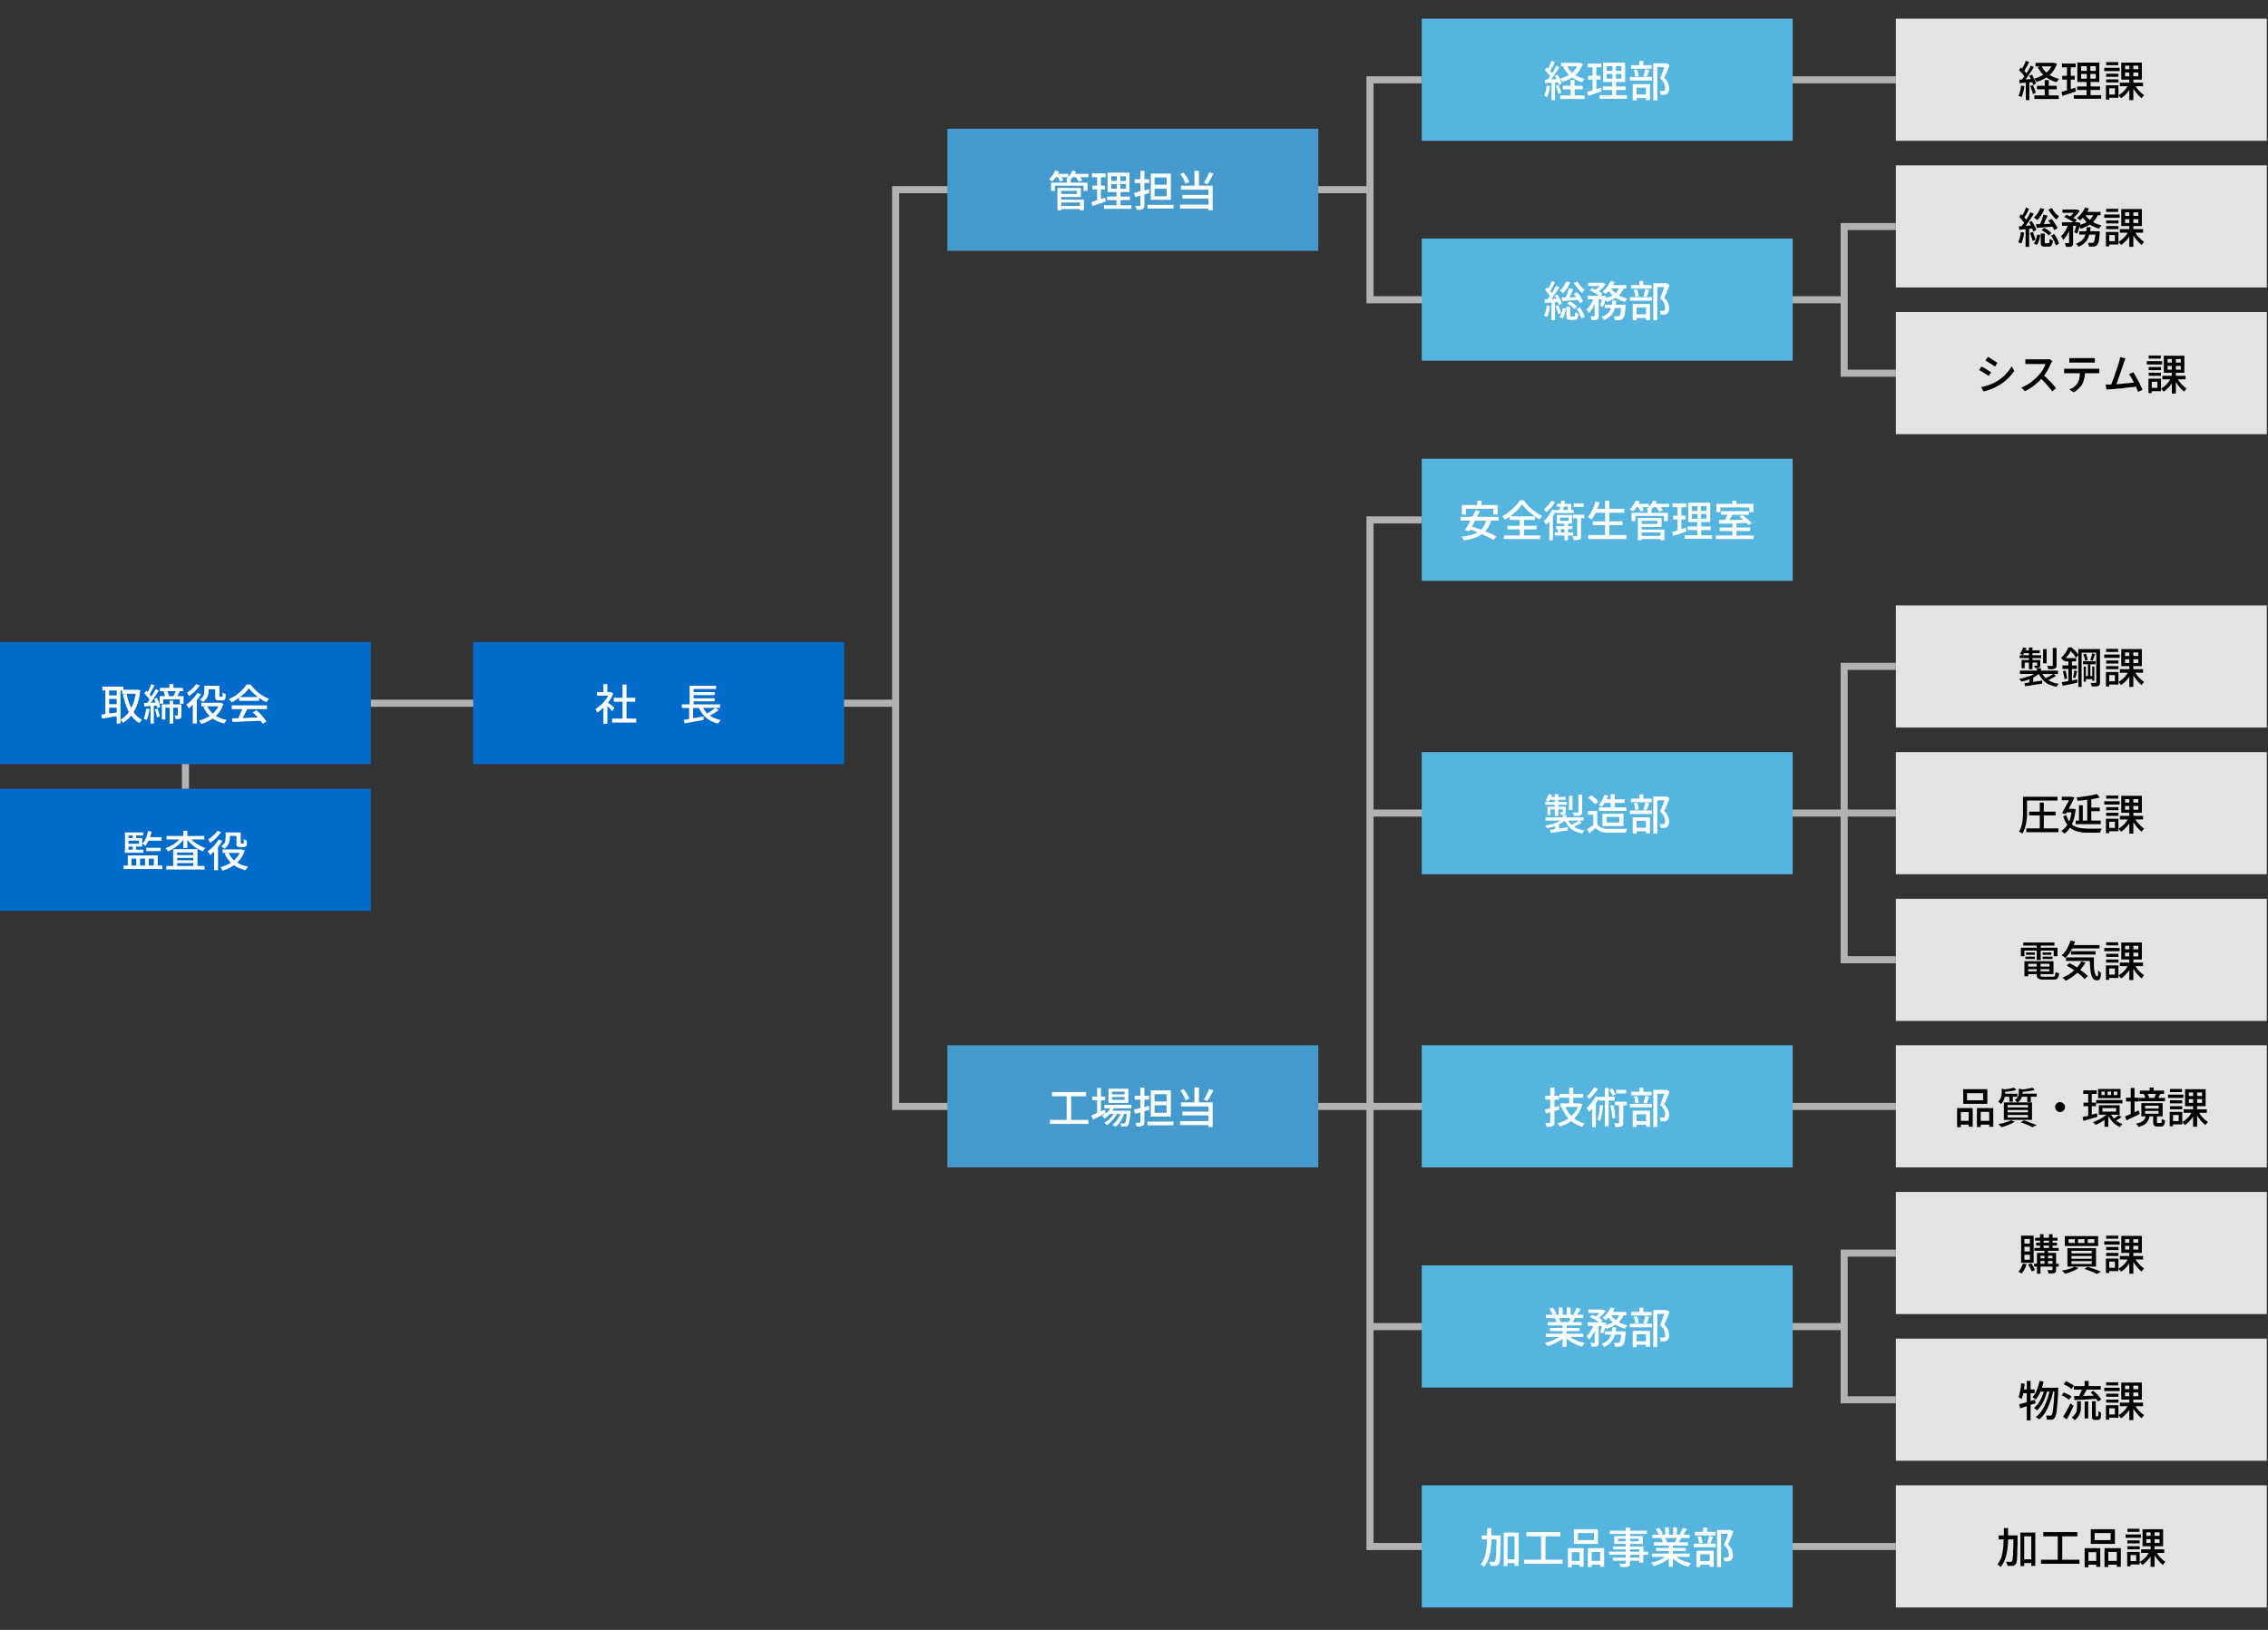 <?xml version="1.0" encoding="UTF-8"?>
<svg xmlns="http://www.w3.org/2000/svg" version="1.1" viewBox="0 0 960 690">
  <rect x="0" y="0" width="960" height="690" fill="#333333" stroke="none"/>
  <defs>
    <style>
      .cls-1, .cls-2 {
        fill: none;
      }

      .cls-2 {
        stroke: #b2b2b2;
        stroke-miterlimit: 10;
        stroke-width: 3px;
      }

      .cls-3 {
        fill: #e3e3e3;
      }

      .cls-4 {
        fill: #56b5df;
      }

      .cls-5 {
        fill: #459acd;
      }

      .cls-6 {
        fill: #fff;
      }

      .cls-7 {
        fill: #006bcb;
      }
    </style>
  </defs>
  <!-- Generator: Adobe Illustrator 28.6.0, SVG Export Plug-In . SVG Version: 1.2.0 Build 709)  -->
  <g>
    <g id="_レイヤー_1" data-name="レイヤー_1">
      <g>
        <polyline class="cls-2" points="379.1 297.7 78.5 297.7 78.5 359.8"/>
        <line class="cls-2" x1="780.6" y1="561.6" x2="579.9" y2="561.6"/>
        <polyline class="cls-2" points="802.5 468.4 379.1 468.4 379.1 80.3 579.9 80.3"/>
        <line class="cls-2" x1="802.5" y1="344.2" x2="579.9" y2="344.2"/>
        <line class="cls-2" x1="802.5" y1="33.8" x2="758.7" y2="33.8"/>
        <g>
          <rect class="cls-3" x="802.5" y="628.8" width="157" height="51.7"/>
          <g>
            <path d="M848.3,646.9h1.7c0,1.7,0,3.4,0,5,0,1.6-.2,3.1-.4,4.5-.2,1.4-.5,2.7-1,3.9-.4,1.2-1.1,2.2-1.8,3.1,0-.1-.2-.3-.4-.4-.1-.2-.3-.3-.5-.4s-.3-.3-.5-.3c.6-.6,1-1.3,1.4-2.2.4-.8.6-1.7.8-2.7s.3-2,.4-3.1c0-1.1.1-2.3.2-3.5,0-1.2,0-2.5,0-3.7ZM846,650h6.8v1.7h-6.8v-1.7ZM852.3,650h1.7v.5c0,.1,0,.2,0,.3,0,2,0,3.6-.1,5,0,1.4,0,2.5-.1,3.3,0,.9-.1,1.5-.2,2,0,.5-.2.8-.4,1-.2.3-.4.5-.6.6-.2.1-.4.2-.7.2-.3,0-.6,0-1,0s-.8,0-1.2,0c0-.3,0-.5-.2-.9s-.2-.6-.4-.8c.4,0,.8,0,1.1,0,.3,0,.6,0,.8,0s.2,0,.3,0c0,0,.2-.1.3-.2.1-.1.2-.4.3-.9,0-.4.1-1.1.2-1.9,0-.8,0-1.9.1-3.2,0-1.3,0-2.9.1-4.8v-.4ZM855.2,648.8h6.3v14.1h-1.7v-12.5h-3v12.6h-1.6v-14.2ZM856,660.1h4.8v1.6h-4.8v-1.6Z"/>
            <path d="M863.9,660.3h16.3v1.7h-16.3v-1.7ZM864.9,648.6h14.4v1.8h-14.4v-1.8ZM871,649.5h1.9v11.5h-1.9v-11.5Z"/>
            <path d="M882.4,655.4h6.6v7.9h-1.7v-6.2h-3.3v6.4h-1.6v-8ZM883.1,660.8h4.9v1.6h-4.9v-1.6ZM885,647.4h10.2v6.2h-10.2v-6.2ZM886.6,649v3h6.8v-3h-6.8ZM890.8,655.4h6.9v7.9h-1.7v-6.3h-3.6v6.4h-1.6v-8ZM891.6,660.8h5.2v1.6h-5.2v-1.6Z"/>
            <path d="M899.7,649.6h6.5v1.4h-6.5v-1.4ZM900.4,657h1.4v6.1h-1.4v-6.1ZM900.5,652.1h5.2v1.3h-5.2v-1.3ZM900.5,654.6h5.2v1.3h-5.2v-1.3ZM900.5,647.2h5.1v1.3h-5.1v-1.3ZM901.2,657h4.5v5.3h-4.5v-1.4h3v-2.6h-3v-1.4ZM910,656.6l1.3.4c-.3.7-.7,1.5-1.2,2.2-.5.7-1,1.3-1.6,1.9-.6.6-1.1,1.1-1.7,1.4,0-.1-.2-.3-.3-.4-.1-.2-.3-.3-.4-.5-.1-.2-.3-.3-.4-.4.6-.3,1.2-.7,1.7-1.2.6-.5,1.1-1,1.5-1.6s.8-1.2,1.1-1.8ZM906.3,655.9h9.8v1.5h-9.8v-1.5ZM906.9,647.4h8.7v7.2h-8.7v-7.2ZM908.5,648.7v1.5h5.6v-1.5h-5.6ZM908.5,651.6v1.6h5.6v-1.6h-5.6ZM910.5,648.1h1.5v5.8h0v9.4h-1.7v-9.4h0v-5.8ZM912.5,656.7c.3.6.7,1.1,1.1,1.7s.9,1.1,1.5,1.6c.5.5,1,.9,1.5,1.2-.1,0-.3.2-.4.4-.2.2-.3.3-.4.5-.1.2-.2.3-.3.4-.5-.4-1-.9-1.5-1.4-.5-.6-1-1.2-1.5-1.9s-.9-1.3-1.2-2l1.2-.5Z"/>
          </g>
        </g>
        <g>
          <rect class="cls-3" x="802.5" y="442.5" width="157" height="51.7"/>
          <g>
            <path d="M828.4,469.1h6.6v7.9h-1.7v-6.2h-3.3v6.4h-1.6v-8ZM829.1,474.5h4.9v1.6h-4.9v-1.6ZM831,461.1h10.2v6.2h-10.2v-6.2ZM832.6,462.8v3h6.8v-3h-6.8ZM836.8,469.1h6.9v7.9h-1.7v-6.3h-3.6v6.4h-1.6v-8ZM837.6,474.5h5.2v1.6h-5.2v-1.6Z"/>
            <path d="M847.2,460.8l1.9.5c0,.1-.2.2-.4.3v1c0,.4,0,1-.1,1.5,0,.6-.3,1.1-.5,1.7-.3.6-.7,1.1-1.2,1.6,0-.1-.2-.2-.3-.4-.1-.1-.3-.3-.4-.4-.1-.1-.3-.2-.4-.3.4-.4.8-.8,1-1.3.2-.4.4-.9.4-1.3,0-.4.1-.9.1-1.2v-1.7ZM851.2,474.2l1.6.7c-.5.3-1.1.6-1.7.9-.6.3-1.3.5-2,.8s-1.3.4-1.9.6c0-.1-.2-.3-.4-.4-.2-.2-.3-.3-.5-.5-.2-.2-.3-.3-.4-.4.6-.1,1.3-.3,1.9-.4.7-.2,1.3-.4,1.9-.6.6-.2,1.1-.4,1.5-.7ZM852.4,460.4l1.1,1c-.5.2-1.1.3-1.7.4s-1.3.2-1.9.3c-.6,0-1.3.1-1.9.2,0-.2,0-.3-.2-.5,0-.2-.2-.4-.2-.5.6,0,1.1-.1,1.7-.2s1.1-.2,1.7-.3c.5-.1,1-.2,1.3-.3ZM847.9,463h6v1.3h-6v-1.3ZM848.2,466.7h11.9v7.4h-11.9v-7.4ZM849.8,467.8v1h8.6v-1h-8.6ZM849.8,469.9v1h8.6v-1h-8.6ZM849.8,472v1.1h8.6v-1.1h-8.6ZM850.5,463.5h1.5v2.9h-1.5v-2.9ZM854.6,460.9l1.9.4c0,.1-.2.2-.4.3v1c0,.4,0,.9-.2,1.4-.1.5-.3,1-.6,1.5-.3.5-.8.9-1.4,1.3,0-.1-.2-.3-.3-.4s-.2-.3-.4-.4c-.1-.1-.3-.2-.4-.3.5-.3.9-.7,1.1-1,.2-.3.4-.7.5-1.1,0-.4.1-.7.1-1v-1.6ZM860.2,460.4l1.1,1c-.5.1-1.1.3-1.8.4-.7.1-1.3.2-2,.3-.7,0-1.4.1-2,.2,0-.2,0-.3-.2-.5,0-.2-.2-.4-.2-.5.6,0,1.2-.1,1.9-.2s1.2-.2,1.8-.3c.6-.1,1.1-.2,1.4-.3ZM855.3,463h6.8v1.3h-6.8v-1.3ZM855.3,475.1l1.4-.8c.6.2,1.3.4,2,.7s1.3.5,1.9.7,1.1.5,1.5.7l-1.9.8c-.4-.2-.8-.4-1.3-.7-.5-.2-1.1-.5-1.7-.7s-1.2-.5-1.9-.7ZM858.1,463.5h1.5v3h-1.5v-3Z"/>
            <path d="M872,466.6c.4,0,.7,0,1,.3.3.2.6.4.8.7s.3.7.3,1.1,0,.7-.3,1-.4.6-.7.8c-.3.2-.7.3-1.1.3s-.7,0-1-.3c-.3-.2-.6-.4-.8-.8-.2-.3-.3-.7-.3-1.1s0-.7.3-1c.2-.3.4-.6.8-.8.3-.2.7-.3,1.1-.3Z"/>
            <path d="M881.5,472.9c.5-.1,1.1-.3,1.8-.4s1.4-.4,2.1-.6c.7-.2,1.5-.4,2.2-.6l.2,1.5c-1,.3-2.1.6-3.1.9-1,.3-2,.6-2.8.8l-.4-1.6ZM881.8,461.6h5.7v1.5h-5.7v-1.5ZM881.9,466.8h5.3v1.5h-5.3v-1.5ZM883.9,462.3h1.5v10.5l-1.5.3v-10.8ZM892.5,471l1.2.6c-.5.6-1.1,1.2-1.9,1.8s-1.5,1.1-2.4,1.6c-.8.5-1.6.9-2.4,1.2-.1-.2-.3-.4-.5-.6-.2-.2-.4-.4-.5-.6.8-.3,1.6-.6,2.4-1,.8-.4,1.6-.9,2.3-1.4.7-.5,1.3-1,1.8-1.5ZM887.3,465.7h11.1v1.4h-11.1v-1.4ZM888.1,461h9.5v3.9h-9.5v-3.9ZM888.4,467.9h8.8v4h-8.8v-4ZM889.5,462.1v1.5h1.4v-1.5h-1.4ZM889.9,469.1v1.5h5.8v-1.5h-5.8ZM890.8,473.2l1.6-1.1v4.9h-1.6v-3.8ZM892.1,462.1v1.5h1.5v-1.5h-1.5ZM893.3,471.3c.3.7.7,1.3,1.2,1.9s1.1,1.1,1.7,1.6c.7.4,1.4.8,2.2,1-.2.2-.4.4-.6.6-.2.3-.4.5-.5.7-1.2-.5-2.2-1.2-3.1-2.2-.9-1-1.6-2.1-2.1-3.3l1.2-.4ZM896.8,472l1.2.9c-.4.3-.8.6-1.3.9-.5.3-.9.5-1.2.7l-1-.8c.2-.1.5-.3.8-.5.3-.2.6-.4.8-.6.3-.2.5-.4.7-.6ZM894.7,462.1v1.5h1.5v-1.5h-1.5Z"/>
            <path d="M899.5,472.6c.5-.2,1.1-.4,1.7-.7s1.3-.5,2-.9,1.4-.6,2.1-.9l.4,1.5c-.9.5-1.9.9-2.9,1.4-1,.5-1.9.9-2.7,1.3l-.6-1.7ZM899.9,464.7h5.3v1.6h-5.3v-1.6ZM901.9,460.6h1.6v11.8h-1.6v-11.8ZM908.2,472.1h1.7c0,.6-.2,1.2-.4,1.7s-.5,1-.8,1.4c-.4.4-.8.8-1.4,1.1-.6.3-1.4.6-2.2.8,0-.1-.1-.3-.2-.5-.1-.2-.2-.4-.4-.5s-.2-.3-.4-.4c.8-.2,1.4-.3,2-.6.5-.2.9-.5,1.2-.8.3-.3.5-.6.7-1,.2-.4.3-.8.3-1.2ZM905.3,464.8h11.1v1.4h-11.1v-1.4ZM905.8,461.7h10.2v1.4h-10.2v-1.4ZM906.4,467h9v5.6h-9v-5.6ZM907.4,463.2l1.5-.3c.2.3.3.6.5.9.1.3.2.6.3.9l-1.6.4c0-.3-.1-.5-.2-.9s-.3-.7-.4-.9ZM908,468.1v1.2h5.7v-1.2h-5.7ZM908,470.3v1.2h5.7v-1.2h-5.7ZM909.9,460.4h1.7v2.1h-1.7v-2.1ZM911.4,472.2h1.6v2.8c0,.2,0,.3,0,.4s.2,0,.4,0h1.2c.1,0,.2,0,.3-.1,0,0,.1-.2.1-.5,0-.2,0-.6,0-1.1.1,0,.2.2.4.2s.3.2.5.2c.2,0,.3.1.5.2,0,.7-.1,1.2-.3,1.6s-.3.6-.5.8c-.2.1-.5.2-.9.2h-1.6c-.5,0-.9,0-1.1-.2s-.4-.3-.5-.6c0-.3-.1-.7-.1-1.1v-2.9ZM912.7,462.8l1.7.4c-.2.3-.4.7-.5,1-.2.3-.3.6-.5.8l-1.5-.3c.1-.3.3-.6.4-.9.2-.4.3-.7.3-.9Z"/>
            <path d="M917.7,463.4h6.5v1.4h-6.5v-1.4ZM918.4,470.7h1.4v6.1h-1.4v-6.1ZM918.5,465.8h5.2v1.3h-5.2v-1.3ZM918.5,468.3h5.2v1.3h-5.2v-1.3ZM918.5,461h5.1v1.3h-5.1v-1.3ZM919.2,470.7h4.5v5.3h-4.5v-1.4h3v-2.6h-3v-1.4ZM928,470.4l1.3.4c-.3.7-.7,1.5-1.2,2.2-.5.7-1,1.3-1.6,1.9-.6.6-1.1,1.1-1.7,1.4,0-.1-.2-.3-.3-.4-.1-.2-.3-.3-.4-.5-.1-.2-.3-.3-.4-.4.6-.3,1.2-.7,1.7-1.2.6-.5,1.1-1,1.5-1.6s.8-1.2,1.1-1.8ZM924.3,469.6h9.8v1.5h-9.8v-1.5ZM924.9,461.1h8.7v7.2h-8.7v-7.2ZM926.5,462.5v1.5h5.6v-1.5h-5.6ZM926.5,465.3v1.6h5.6v-1.6h-5.6ZM928.5,461.8h1.5v5.8h0v9.4h-1.7v-9.4h0v-5.8ZM930.5,470.5c.3.6.7,1.1,1.1,1.7s.9,1.1,1.5,1.6c.5.5,1,.9,1.5,1.2-.1,0-.3.2-.4.4-.2.2-.3.3-.4.5-.1.2-.2.3-.3.4-.5-.4-1-.9-1.5-1.4-.5-.6-1-1.2-1.5-1.9s-.9-1.3-1.2-2l1.2-.5Z"/>
          </g>
        </g>
        <g>
          <rect class="cls-3" x="802.5" y="566.7" width="157" height="51.7"/>
          <g>
            <path d="M855.6,585.6l1.4.2c0,.8-.2,1.6-.3,2.4-.1.8-.3,1.5-.4,2.2-.2.7-.4,1.3-.6,1.9,0,0-.2-.2-.4-.3-.1,0-.3-.2-.5-.3-.2,0-.3-.2-.4-.2.2-.5.4-1.1.5-1.7.1-.6.3-1.3.4-2.1.1-.7.2-1.4.2-2.2ZM854.6,594.5c.6-.1,1.2-.3,2-.5.7-.2,1.5-.4,2.3-.7s1.6-.5,2.5-.7l.2,1.5c-1.1.3-2.3.7-3.4,1.1s-2.2.7-3.1,1l-.4-1.6ZM855.9,588.2h5.3v1.6h-5.6l.3-1.6ZM857.9,584.6h1.6v16.7h-1.6v-16.7ZM863.5,584.6l1.5.3c-.2,1-.5,2-.8,2.9s-.7,1.8-1.1,2.6c-.4.8-.9,1.5-1.4,2.1,0,0-.2-.2-.4-.3-.2-.1-.3-.2-.5-.4s-.3-.2-.5-.3c.5-.5,1-1.2,1.3-1.9s.7-1.5,1-2.4c.3-.8.5-1.7.7-2.6ZM865.3,588l1.3.6c-.3,1-.6,2.1-1,3.2-.4,1.1-.9,2.1-1.5,3-.6.9-1.2,1.7-1.9,2.3-.2-.2-.4-.3-.6-.5-.2-.2-.5-.3-.7-.5.5-.4,1-.9,1.5-1.5.5-.6.9-1.3,1.3-2s.7-1.5,1-2.3c.3-.8.5-1.6.7-2.3ZM867.8,588.1l1.3.6c-.2,1.2-.5,2.4-.9,3.6-.4,1.2-.8,2.3-1.3,3.4-.5,1.1-1,2.1-1.7,3-.6.9-1.3,1.6-2.1,2.2-.2-.2-.4-.3-.6-.5-.3-.2-.5-.4-.8-.5.8-.6,1.5-1.3,2.1-2.1s1.2-1.8,1.7-2.8c.5-1,.9-2.1,1.3-3.3.4-1.2.6-2.3.9-3.5ZM863.7,587.5h6.7v1.6h-7.4l.7-1.6ZM869.6,587.5h1.6v.5c0,.1,0,.2,0,.3,0,2-.2,3.8-.3,5.2-.1,1.4-.2,2.6-.3,3.5-.1.9-.2,1.6-.4,2.1-.1.5-.3.9-.5,1.1-.2.3-.4.5-.6.6-.2.1-.5.2-.7.2-.2,0-.5,0-.9,0s-.7,0-1.1,0c0-.3,0-.5-.1-.9,0-.3-.2-.6-.3-.8.4,0,.7,0,1,0,.3,0,.6,0,.7,0s.3,0,.4,0c0,0,.2-.1.3-.2.1-.2.3-.5.4-1,.1-.5.2-1.1.3-2,.1-.9.2-2,.3-3.4,0-1.4.2-3,.3-5v-.4Z"/>
            <path d="M872.6,590.8l.9-1.3c.4.1.8.3,1.2.5.4.2.8.4,1.2.6s.7.4.9.6l-1,1.4c-.2-.2-.5-.4-.9-.7-.4-.2-.8-.5-1.2-.7-.4-.2-.8-.4-1.2-.6ZM873.2,599.9c.3-.5.6-1,1-1.7.4-.6.8-1.3,1.1-2,.4-.7.7-1.4,1.1-2.1l1.3,1c-.3.6-.6,1.3-.9,2-.3.7-.7,1.4-1,2-.4.7-.7,1.3-1,1.8l-1.5-1.1ZM873.6,585.9l.9-1.2c.4.2.8.3,1.2.6.4.2.8.4,1.2.7.4.2.7.4.9.6l-1,1.4c-.2-.2-.5-.4-.9-.7-.4-.2-.7-.5-1.2-.7s-.8-.4-1.2-.6ZM879.3,593.2h1.5v1.8c0,.5,0,1,0,1.6,0,.5-.2,1.1-.4,1.6-.2.5-.4,1.1-.8,1.6s-.8,1-1.5,1.4c0-.1-.2-.2-.3-.4-.1-.1-.3-.3-.5-.4-.2-.1-.3-.2-.4-.3.7-.5,1.2-1.1,1.6-1.7s.6-1.2.6-1.8c0-.6.1-1.2.1-1.7v-1.8ZM877.8,586.8h11.4v1.5h-11.4v-1.5ZM878,591c.8,0,1.7,0,2.7,0,1,0,2.1,0,3.3-.1,1.2,0,2.3,0,3.5-.1v1.4c-1.2,0-2.3.1-3.4.2s-2.2.1-3.2.2c-1,0-1.9,0-2.8.1l-.2-1.6ZM881.5,587.7l1.8.5c-.2.4-.5.9-.7,1.3-.3.4-.5.9-.7,1.3s-.5.8-.7,1.1l-1.4-.5c.2-.3.4-.7.6-1.2s.4-.9.6-1.3c.2-.5.4-.9.5-1.3ZM882.4,584.6h1.7v3h-1.7v-3ZM882.4,593.3h1.5v7.2h-1.5v-7.2ZM884.8,589.5l1.3-.7c.4.4.8.8,1.3,1.2.4.4.8.9,1.2,1.3.4.4.6.9.8,1.2l-1.4.8c-.2-.4-.5-.8-.8-1.2-.3-.5-.7-.9-1.1-1.4-.4-.5-.8-.9-1.2-1.3ZM885.5,593.2h1.6v5.8c0,.3,0,.5,0,.6,0,0,0,0,.1,0,0,0,0,0,.1,0h.4c0,0,.1,0,.2,0,0,0,.1,0,.1,0,0,0,.1-.2.2-.5,0-.2,0-.4,0-.7,0-.3,0-.7,0-1.1.1.1.3.2.5.4.2.1.4.2.6.3,0,.4,0,.8,0,1.2,0,.4,0,.7-.1.9,0,.4-.3.6-.5.8-.1,0-.2.1-.4.2-.2,0-.3,0-.5,0h-.9c-.2,0-.4,0-.6,0s-.4-.2-.5-.3c-.1-.1-.2-.3-.3-.5,0-.2,0-.6,0-1.2v-5.7Z"/>
            <path d="M890.7,587.5h6.5v1.4h-6.5v-1.4ZM891.4,594.9h1.4v6.1h-1.4v-6.1ZM891.5,590h5.2v1.3h-5.2v-1.3ZM891.5,592.5h5.2v1.3h-5.2v-1.3ZM891.5,585.2h5.1v1.3h-5.1v-1.3ZM892.2,594.9h4.5v5.3h-4.5v-1.4h3v-2.6h-3v-1.4ZM901,594.5l1.3.4c-.3.7-.7,1.5-1.2,2.2-.5.7-1,1.3-1.6,1.9-.6.6-1.1,1.1-1.7,1.4,0-.1-.2-.3-.3-.4-.1-.2-.3-.3-.4-.5-.1-.2-.3-.3-.4-.4.6-.3,1.2-.7,1.7-1.2.6-.5,1.1-1,1.5-1.6s.8-1.2,1.1-1.8ZM897.3,593.8h9.8v1.5h-9.8v-1.5ZM897.9,585.3h8.7v7.2h-8.7v-7.2ZM899.5,586.6v1.5h5.6v-1.5h-5.6ZM899.5,589.5v1.6h5.6v-1.6h-5.6ZM901.5,586h1.5v5.8h0v9.4h-1.7v-9.4h0v-5.8ZM903.5,594.6c.3.6.7,1.1,1.1,1.7s.9,1.1,1.5,1.6c.5.5,1,.9,1.5,1.2-.1,0-.3.2-.4.4-.2.2-.3.3-.4.5-.1.2-.2.3-.3.4-.5-.4-1-.9-1.5-1.4-.5-.6-1-1.2-1.5-1.9s-.9-1.3-1.2-2l1.2-.5Z"/>
          </g>
        </g>
        <g>
          <rect class="cls-3" x="802.5" y="70" width="157" height="51.7"/>
          <g>
            <path d="M855.4,98.2l1.4.3c-.1.9-.3,1.7-.5,2.5-.2.8-.4,1.5-.7,2.1,0,0-.2-.1-.4-.2-.2,0-.3-.1-.5-.2s-.3-.1-.4-.2c.3-.6.5-1.2.7-2s.3-1.5.4-2.3ZM854.5,95.8c.8,0,1.7,0,2.8-.2,1.1,0,2.2-.2,3.4-.2v1.3c-1,.1-2.1.2-3.1.3-1,0-2,.2-2.8.3l-.3-1.5ZM854.6,91.8l.9-1.1c.3.3.6.6,1,1,.3.3.6.7.9,1,.3.3.5.6.6.9l-.9,1.3c-.1-.3-.3-.6-.6-1-.3-.4-.6-.7-.9-1.1-.3-.4-.6-.7-.9-1ZM859.5,89.9l1.4.6c-.4.7-.9,1.4-1.4,2.1s-1,1.5-1.5,2.2c-.5.7-1,1.3-1.5,1.8l-1-.6c.3-.4.7-.9,1.1-1.4s.7-1,1.1-1.6c.4-.6.7-1.1,1-1.7.3-.6.6-1.1.8-1.5ZM857.4,87.8l1.5.6c-.2.4-.5.9-.7,1.4-.3.5-.5,1-.8,1.4-.3.4-.5.8-.7,1.2l-1.1-.5c.2-.4.4-.8.7-1.2s.5-.9.7-1.4c.2-.5.4-.9.5-1.3ZM857.4,96.5h1.5v8h-1.5v-8ZM858.8,94.1l1.2-.5c.3.4.5.8.8,1.3s.5.9.7,1.3c.2.4.3.8.4,1.2l-1.3.6c0-.3-.2-.7-.4-1.2-.2-.4-.4-.9-.6-1.4-.2-.5-.5-.9-.7-1.3ZM859.3,98.6l1.2-.4c.2.5.4,1.1.6,1.7s.4,1.2.5,1.6l-1.3.5c0-.5-.2-1-.4-1.6-.2-.6-.4-1.2-.6-1.7ZM862.2,99.3l1.4.2c-.1.7-.3,1.5-.5,2.2-.2.8-.5,1.4-.9,2l-1.3-.6c.3-.5.6-1,.9-1.7.2-.7.4-1.4.5-2.1ZM863.7,88.1l1.6.4c-.3.9-.8,1.8-1.3,2.6-.5.8-1.1,1.5-1.7,2.1,0-.1-.2-.2-.4-.4-.2-.1-.3-.3-.5-.4-.2-.1-.3-.2-.5-.3.6-.5,1.1-1.1,1.6-1.8.5-.7.9-1.5,1.1-2.2ZM861.8,94.9c.6,0,1.4,0,2.2,0,.8,0,1.7,0,2.6-.1.9,0,1.9-.1,2.8-.2v1.3c-1.3.1-2.6.2-3.9.3-1.3.1-2.4.2-3.4.3l-.3-1.5ZM865,90.9l1.7.4c-.2.5-.4,1.1-.7,1.6s-.5,1.1-.7,1.6-.5,1-.7,1.3l-1.3-.4c.2-.4.4-.9.6-1.4.2-.5.4-1.1.6-1.6.2-.6.3-1.1.4-1.5ZM864,98.9h1.5v3.7c0,.2,0,.4,0,.4,0,0,.2,0,.4,0h1.2c.1,0,.2,0,.3-.1s.1-.3.1-.5c0-.3,0-.7,0-1.2,0,0,.2.2.4.2.2,0,.3.1.5.2.2,0,.3.1.5.2,0,.7-.1,1.3-.3,1.6-.1.4-.3.7-.5.8-.2.1-.5.2-.9.2h-1.7c-.5,0-.8,0-1.1-.2-.3-.1-.4-.3-.5-.6,0-.3-.1-.7-.1-1.2v-3.7ZM864.1,97.4l1.1-.9c.4.2.8.4,1.2.6.4.3.8.5,1.1.8.3.3.6.5.8.8l-1.1,1c-.2-.3-.5-.5-.8-.8s-.7-.6-1.1-.8c-.4-.3-.8-.5-1.2-.7ZM868.4,88c.3.4.6.9.9,1.3.4.5.7.9,1.1,1.3.4.4.8.7,1.2,1-.1,0-.3.2-.4.4-.1.1-.3.3-.4.5-.1.2-.3.3-.4.4-.4-.3-.8-.7-1.2-1.2-.4-.5-.8-1-1.2-1.5-.4-.5-.7-1-1-1.5l1.4-.6ZM867.1,93.3l1.3-.6c.3.4.7.8,1,1.3s.6.9.9,1.4.5.8.6,1.2l-1.4.8c-.1-.4-.3-.8-.6-1.2s-.6-.9-.9-1.4-.6-.9-1-1.3ZM868.2,99.7l1.3-.6c.3.4.6.9.9,1.4s.5,1,.7,1.4c.2.5.4.9.4,1.3l-1.4.7c0-.4-.2-.8-.4-1.3s-.4-1-.7-1.5c-.3-.5-.6-1-.9-1.4Z"/>
            <path d="M875.7,94.7l1.1.4c-.2.8-.5,1.6-.9,2.4s-.7,1.6-1.2,2.3-.9,1.3-1.4,1.8c0-.2-.2-.5-.4-.8-.2-.3-.3-.6-.5-.8.4-.4.9-.9,1.3-1.5.4-.6.8-1.2,1.1-1.9s.6-1.3.8-2ZM872.8,94.1h6.8v1.5h-6.8v-1.5ZM873,88.7h6v1.4h-6v-1.4ZM873.6,92l1.1-1.1c.5.2,1,.4,1.6.7.5.3,1.1.6,1.6.8s.9.6,1.2.8l-1.1,1.2c-.3-.3-.7-.5-1.2-.9-.5-.3-1-.6-1.5-.9s-1.1-.5-1.6-.7ZM875.9,94.8h1.6v7.9c0,.4,0,.7-.1,1,0,.2-.3.4-.5.6-.3.1-.6.2-1,.2-.4,0-.9,0-1.4,0,0-.2-.1-.5-.2-.8,0-.3-.2-.6-.3-.8.4,0,.7,0,1,0,.3,0,.5,0,.6,0,.1,0,.2,0,.2,0,0,0,0,0,0-.2v-7.8ZM878.6,88.7h.6c0,0,1.1.6,1.1.6-.3.4-.6.9-1,1.3s-.8.9-1.2,1.2c-.4.4-.9.7-1.3,1-.1-.1-.3-.3-.5-.4-.2-.2-.4-.3-.6-.4.4-.3.8-.6,1.1-.9.4-.3.7-.7,1-1.1.3-.4.6-.7.7-1v-.3ZM879.1,94.1h.5c0,0,1,.3,1,.3-.2.8-.4,1.6-.6,2.4-.2.8-.5,1.5-.8,2.1l-1.2-.6c.2-.5.4-1.1.6-1.9.2-.7.3-1.4.5-2.1v-.3ZM883.2,96.2h1.7c0,.9-.2,1.8-.4,2.6-.2.8-.5,1.6-.8,2.3s-.9,1.4-1.5,1.9-1.5,1.1-2.5,1.5c0-.2-.2-.4-.4-.7-.2-.3-.4-.5-.6-.6.9-.3,1.7-.8,2.3-1.2.6-.5,1-1,1.3-1.6.3-.6.5-1.2.7-1.9.1-.7.2-1.4.3-2.2ZM882.6,87.8l1.6.5c-.3.6-.6,1.3-1,1.9-.4.6-.8,1.2-1.3,1.7-.5.5-.9,1-1.4,1.4-.1,0-.2-.2-.4-.3s-.3-.2-.5-.4-.3-.2-.5-.3c.7-.5,1.4-1.2,2-2,.6-.8,1.1-1.6,1.5-2.4ZM886.3,90.4l1.8.3c-.4,1.1-1,2-1.7,2.8s-1.6,1.4-2.5,2c-1,.5-2,1-3.2,1.3,0-.1-.2-.3-.3-.5s-.3-.4-.4-.5c-.1-.2-.3-.3-.4-.4,1.1-.3,2.1-.6,3-1,.9-.4,1.7-1,2.3-1.6.6-.7,1.1-1.4,1.4-2.3ZM880.1,97.9h7.6v1.4h-7.6v-1.4ZM882.5,90.8c.4.7,1,1.4,1.7,2,.7.6,1.5,1.1,2.4,1.6.9.4,1.9.8,3,1-.1.1-.2.2-.4.4-.1.2-.3.3-.4.5-.1.2-.2.3-.3.5-1.1-.3-2.1-.7-3.1-1.2-.9-.5-1.8-1.1-2.5-1.9s-1.3-1.5-1.8-2.4l1.4-.5ZM882.3,89.7h6.8v1.4h-7.5l.7-1.4ZM887.1,97.9h1.7c0,.3,0,.6,0,.7-.1,1.1-.2,2-.3,2.7-.1.7-.2,1.3-.4,1.6-.1.4-.3.7-.5.9-.2.2-.4.3-.6.4s-.4.1-.7.2c-.2,0-.5,0-.9,0s-.7,0-1.2,0c0-.2,0-.5-.1-.8s-.2-.6-.3-.8c.4,0,.7,0,1,0s.5,0,.7,0,.3,0,.4,0c0,0,.2,0,.3-.2.1-.1.2-.3.3-.7s.2-.8.3-1.4.2-1.4.3-2.4v-.3Z"/>
            <path d="M890.7,90.8h6.5v1.4h-6.5v-1.4ZM891.4,98.2h1.4v6.1h-1.4v-6.1ZM891.5,93.3h5.2v1.3h-5.2v-1.3ZM891.5,95.7h5.2v1.3h-5.2v-1.3ZM891.5,88.4h5.1v1.3h-5.1v-1.3ZM892.2,98.2h4.5v5.3h-4.5v-1.4h3v-2.6h-3v-1.4ZM901,97.8l1.3.4c-.3.7-.7,1.5-1.2,2.2-.5.7-1,1.4-1.6,1.9-.6.6-1.1,1.1-1.7,1.4,0-.1-.2-.3-.3-.4-.1-.2-.3-.3-.4-.5-.1-.2-.3-.3-.4-.4.6-.3,1.2-.7,1.7-1.2.6-.5,1.1-1,1.5-1.6.5-.6.8-1.2,1.1-1.8ZM897.3,97h9.8v1.5h-9.8v-1.5ZM897.9,88.5h8.7v7.2h-8.7v-7.2ZM899.5,89.9v1.5h5.6v-1.5h-5.6ZM899.5,92.8v1.6h5.6v-1.6h-5.6ZM901.5,89.2h1.5v5.8h0v9.5h-1.7v-9.5h0v-5.8ZM903.5,97.9c.3.6.7,1.1,1.1,1.7.5.6.9,1.1,1.5,1.6.5.5,1,.9,1.5,1.2-.1,0-.3.2-.4.4-.2.2-.3.3-.4.5-.1.2-.2.3-.3.4-.5-.4-1-.9-1.5-1.4-.5-.6-1-1.2-1.5-1.9s-.9-1.3-1.2-2l1.2-.5Z"/>
          </g>
        </g>
        <g>
          <rect class="cls-3" x="802.5" y="7.9" width="157" height="51.7"/>
          <g>
            <path d="M855.5,36.2l1.4.3c-.1.9-.3,1.7-.5,2.5s-.5,1.5-.7,2.1c0,0-.2-.1-.4-.2-.2,0-.3-.2-.5-.2-.2,0-.3-.1-.4-.2.3-.6.5-1.2.7-2,.2-.8.3-1.5.4-2.3ZM854.6,33.7c.8,0,1.8,0,2.9-.1,1.1,0,2.2-.1,3.4-.2v1.4c-1.1,0-2.2.1-3.2.2-1.1,0-2,.1-2.9.2v-1.5ZM854.6,29.7l.8-1.1c.3.3.7.6,1,.9s.6.7.9,1c.3.3.5.6.7.9l-.9,1.3c-.2-.3-.4-.6-.6-.9s-.6-.7-.9-1.1c-.3-.4-.6-.7-1-1ZM859.5,27.8l1.4.6c-.4.7-.9,1.4-1.4,2.2s-1,1.5-1.5,2.2c-.5.7-1,1.3-1.4,1.8l-1-.6c.3-.4.7-.9,1.1-1.4.4-.5.7-1.1,1.1-1.6.4-.6.7-1.1,1-1.7.3-.6.6-1.1.8-1.6ZM857.4,25.7l1.5.6c-.2.4-.5.9-.7,1.4-.3.5-.5.9-.8,1.4-.3.4-.5.8-.7,1.2l-1.2-.5c.2-.4.5-.8.7-1.2.2-.5.5-.9.7-1.4.2-.5.4-.9.5-1.3ZM857.5,34.4h1.5v8h-1.5v-8ZM858.9,32.1l1.2-.5c.2.4.5.8.7,1.3.2.5.4.9.6,1.3.2.4.3.8.4,1.2l-1.2.6c0-.3-.2-.7-.4-1.2s-.3-.9-.6-1.4-.4-.9-.7-1.3ZM859.3,36.4l1.2-.4c.2.5.5,1.1.7,1.7.2.6.4,1.1.5,1.6l-1.3.5c0-.5-.2-1-.4-1.6s-.4-1.2-.6-1.7ZM868.9,26.6h.6c0,0,1.2.4,1.2.4-.5,1.4-1.2,2.6-2,3.6-.9,1-1.9,1.9-3,2.5-1.1.7-2.4,1.2-3.7,1.6-.1-.2-.3-.4-.4-.7-.2-.3-.4-.5-.5-.7,1.2-.3,2.3-.8,3.4-1.4,1-.6,2-1.3,2.7-2.2.8-.9,1.4-1.8,1.7-3v-.3ZM861.1,40.4h10.3v1.5h-10.3v-1.5ZM861.6,26.6h7.9v1.5h-7.9v-1.5ZM862.2,36.3h8.4v1.5h-8.4v-1.5ZM864.1,27.9c.6,1.4,1.6,2.5,2.9,3.5,1.3.9,2.8,1.6,4.6,2-.2.2-.4.4-.6.7s-.4.5-.5.7c-1.8-.5-3.4-1.3-4.8-2.4-1.3-1.1-2.4-2.4-3.2-4l1.5-.5ZM865.5,33.9h1.7v7.5h-1.7v-7.5Z"/>
            <path d="M872.6,38.9c.5-.1,1.1-.3,1.7-.5.6-.2,1.3-.4,2-.6.7-.2,1.4-.5,2.1-.7l.3,1.6c-1,.3-2,.7-3,1-1,.3-1.9.6-2.7.9l-.4-1.7ZM872.8,26.9h5.8v1.6h-5.8v-1.6ZM872.9,32.1h5.3v1.6h-5.3v-1.6ZM874.9,27.5h1.6v11.1l-1.6.3v-11.4ZM877.8,40.3h11.6v1.5h-11.6v-1.5ZM879.2,36.6h9.7v1.5h-9.7v-1.5ZM879.3,26.5h9.3v8.2h-9.3v-8.2ZM880.9,28v2h6.2v-2h-6.2ZM880.9,31.3v2h6.2v-2h-6.2ZM883.3,27.2h1.5v6.9h.1v7h-1.7v-7h.1v-6.9Z"/>
            <path d="M890.7,28.7h6.5v1.4h-6.5v-1.4ZM891.4,36.1h1.4v6.1h-1.4v-6.1ZM891.5,31.2h5.2v1.3h-5.2v-1.3ZM891.5,33.6h5.2v1.3h-5.2v-1.3ZM891.5,26.3h5.1v1.3h-5.1v-1.3ZM892.2,36.1h4.5v5.3h-4.5v-1.4h3v-2.6h-3v-1.4ZM901,35.7l1.3.4c-.3.7-.7,1.5-1.2,2.2-.5.7-1,1.4-1.6,1.9-.6.6-1.1,1.1-1.7,1.4,0-.1-.2-.3-.3-.4-.1-.2-.3-.3-.4-.5-.1-.2-.3-.3-.4-.4.6-.3,1.2-.7,1.7-1.2.6-.5,1.1-1,1.5-1.6.5-.6.8-1.2,1.1-1.8ZM897.3,35h9.8v1.5h-9.8v-1.5ZM897.9,26.5h8.7v7.2h-8.7v-7.2ZM899.5,27.8v1.5h5.6v-1.5h-5.6ZM899.5,30.7v1.6h5.6v-1.6h-5.6ZM901.5,27.1h1.5v5.8h0v9.5h-1.7v-9.5h0v-5.8ZM903.5,35.8c.3.6.7,1.1,1.1,1.7.5.6.9,1.1,1.5,1.6.5.5,1,.9,1.5,1.2-.1,0-.3.2-.4.4-.2.2-.3.3-.4.5-.1.2-.2.3-.3.4-.5-.4-1-.9-1.5-1.4-.5-.6-1-1.2-1.5-1.9s-.9-1.3-1.2-2l1.2-.5Z"/>
          </g>
        </g>
        <g>
          <rect class="cls-3" x="802.5" y="256.3" width="157" height="51.7"/>
          <g>
            <path d="M862.1,284.4l1.3.6c-.5.4-1,.8-1.6,1.2-.6.4-1.2.7-1.9,1-.7.3-1.4.6-2.1.8-.7.2-1.5.4-2.2.6,0-.2-.2-.4-.4-.6-.2-.3-.4-.5-.5-.6.7-.1,1.4-.3,2.1-.5s1.4-.4,2.1-.6,1.3-.5,1.8-.8c.6-.3,1-.6,1.4-.9ZM854.9,277.4h9.1v1.2h-9.1v-1.2ZM855,283.9h16.1v1.4h-16.1v-1.4ZM856.5,274.1l1.3.3c-.2.6-.4,1.1-.7,1.6s-.6,1-.9,1.4c-.1-.1-.3-.2-.6-.4s-.4-.2-.6-.3c.3-.4.6-.8.8-1.3.2-.5.4-1,.6-1.4ZM855.7,279.4h7v1.1h-5.7v2.4h-1.3v-3.5ZM856.8,275.3h6.6v1.2h-7.1l.5-1.2ZM857.1,289.2c.6,0,1.3-.2,2.1-.3.8-.1,1.7-.2,2.5-.4.9-.1,1.8-.3,2.7-.4v1.3c-1.2.2-2.5.4-3.8.6-1.3.2-2.4.4-3.4.5l-.3-1.4ZM858.8,274.1h1.5v9.2h-1.5v-9.2ZM858.9,287.1l.9-.9.8.3v3.5h-1.6v-2.8ZM862.2,279.4h1.4v2.1c0,.3,0,.5-.1.7,0,.2-.2.3-.4.4s-.4.2-.7.2-.6,0-1,0c0-.2,0-.3-.2-.5,0-.2-.2-.4-.2-.5.3,0,.5,0,.7,0h.4c.1,0,.2,0,.2-.2v-2.2ZM862.2,282.9h1.7v1.8h-1.7v-1.8ZM864,284.3c.6,1.4,1.4,2.5,2.7,3.4,1.2.9,2.8,1.5,4.7,1.8-.2.2-.4.4-.5.6-.2.3-.3.5-.4.7-1.3-.3-2.5-.7-3.5-1.2-1-.5-1.9-1.2-2.6-2.1s-1.3-1.8-1.7-2.9l1.4-.3ZM864.8,274.8h1.5v6h-1.5v-6ZM869.1,285.2l1.2.9c-.6.4-1.2.8-1.9,1.1-.7.4-1.3.7-1.9.9l-1-.8c.4-.2.8-.4,1.2-.6.4-.2.9-.5,1.3-.7s.8-.5,1.1-.7ZM868.9,274.3h1.6v7.4c0,.4,0,.7-.2.9-.1.2-.3.4-.6.5-.3.1-.7.2-1.1.2-.4,0-1,0-1.6,0,0-.2,0-.4-.2-.7-.1-.3-.2-.5-.3-.7.5,0,.9,0,1.3,0,.4,0,.7,0,.8,0,.1,0,.2,0,.3,0,0,0,0-.1,0-.2v-7.4Z"/>
            <path d="M875.5,274.1h.9v.3h.5v.4c-.2.5-.5,1-.8,1.5-.3.6-.7,1.1-1.2,1.7-.4.6-1,1.1-1.5,1.7,0-.1-.2-.2-.3-.4-.1-.1-.3-.3-.4-.4-.1-.1-.3-.2-.4-.3.5-.5,1-.9,1.4-1.5.4-.5.8-1,1.1-1.6.3-.5.6-1,.7-1.5ZM872.7,288.8c.8-.1,1.9-.3,3-.5,1.2-.2,2.4-.4,3.6-.7v1.4c-1,.2-2.1.5-3.2.7-1.1.2-2.1.4-3,.6l-.4-1.5ZM873,281.7h6.1v1.5h-6.1v-1.5ZM873.2,284.2l1.1-.3c.2.5.3,1.1.4,1.7s.2,1.1.3,1.6l-1.2.3c0-.5,0-1-.2-1.6s-.3-1.2-.4-1.7ZM873.8,278.6h5v1.4h-5v-1.4ZM875.5,279.2h1.5v9.5l-1.5.2v-9.7ZM875.7,274.1h1.2c.3.3.7.7,1.1,1s.7.7,1,1.1c.3.4.6.7.8,1l-1.1,1.3c-.2-.3-.4-.7-.7-1.1-.3-.4-.6-.8-1-1.2-.3-.4-.7-.8-1-1h-.3v-1.2ZM878,283.8l1.2.3c-.1.5-.3,1.1-.4,1.6-.1.6-.3,1.1-.4,1.4l-1-.3c0-.3.2-.6.3-1s.2-.7.2-1.1c0-.4.1-.7.2-1ZM879.7,274.8h8.4v1.5h-7v14.5h-1.4v-16ZM881.7,279.9h5.3v1.3h-5.3v-1.3ZM881.9,277l1-.3c.2.4.4.9.5,1.4s.3.9.3,1.3l-1.1.3c0-.4-.1-.8-.3-1.3-.2-.5-.3-1-.5-1.4ZM882,282.2h.9v6.4h-.9v-6.4ZM882.4,286.2h3.8v1.3h-3.8v-1.3ZM883.8,280.5h1v6.4h-1v-6.4ZM885.5,276.6l1.3.3c-.2.5-.4,1-.5,1.5-.2.5-.4.9-.5,1.3l-1-.3c.1-.3.2-.6.3-.9s.2-.7.3-1c0-.3.2-.7.2-.9ZM887.5,274.8h1.4v14.1c0,.4,0,.8-.2,1s-.3.4-.5.5c-.3.1-.6.2-1.1.2-.4,0-1,0-1.7,0,0-.2,0-.4-.2-.7,0-.3-.2-.6-.3-.8.5,0,.9,0,1.3,0h.8c.1,0,.2,0,.3,0s0-.2,0-.3v-14.1ZM885.6,282.2h.9v6h-.9v-6Z"/>
            <path d="M890.7,277.1h6.5v1.4h-6.5v-1.4ZM891.4,284.5h1.4v6.1h-1.4v-6.1ZM891.5,279.6h5.2v1.3h-5.2v-1.3ZM891.5,282h5.2v1.3h-5.2v-1.3ZM891.5,274.7h5.1v1.3h-5.1v-1.3ZM892.2,284.5h4.5v5.3h-4.5v-1.4h3v-2.6h-3v-1.4ZM901,284.1l1.3.4c-.3.7-.7,1.5-1.2,2.2-.5.7-1,1.4-1.6,1.9-.6.6-1.1,1.1-1.7,1.4,0-.1-.2-.3-.3-.4-.1-.2-.3-.3-.4-.5-.1-.2-.3-.3-.4-.4.6-.3,1.2-.7,1.7-1.2.6-.5,1.1-1,1.5-1.6.5-.6.8-1.2,1.1-1.8ZM897.3,283.3h9.8v1.5h-9.8v-1.5ZM897.9,274.8h8.7v7.2h-8.7v-7.2ZM899.5,276.2v1.5h5.6v-1.5h-5.6ZM899.5,279.1v1.6h5.6v-1.6h-5.6ZM901.5,275.5h1.5v5.8h0v9.5h-1.7v-9.5h0v-5.8ZM903.5,284.2c.3.6.7,1.1,1.1,1.7.5.6.9,1.1,1.5,1.6.5.5,1,.9,1.5,1.2-.1,0-.3.2-.4.4-.2.2-.3.3-.4.5-.1.2-.2.3-.3.4-.5-.4-1-.9-1.5-1.4-.5-.6-1-1.2-1.5-1.9s-.9-1.3-1.2-2l1.2-.5Z"/>
          </g>
        </g>
        <g>
          <rect class="cls-3" x="802.5" y="318.4" width="157" height="51.7"/>
          <g>
            <path d="M856.3,337.3h1.7v5.2c0,.8,0,1.6,0,2.5,0,.9-.1,1.8-.3,2.8-.1.9-.3,1.8-.6,2.7-.3.9-.6,1.7-1,2.4-.1,0-.3-.2-.4-.3-.2-.1-.4-.2-.6-.3-.2-.1-.4-.2-.5-.2.4-.7.7-1.4,1-2.2.2-.8.4-1.6.5-2.5.1-.9.2-1.7.2-2.5,0-.8,0-1.6,0-2.3v-5.2ZM857.3,337.3h13.6v1.6h-13.6v-1.6ZM857.7,350.7h13.6v1.6h-13.6v-1.6ZM858.9,343.6h11.2v1.6h-11.2v-1.6ZM863.4,339.8h1.7v11.8h-1.7v-11.8Z"/>
            <path d="M877,342.4h.6s1,.2,1,.2c-.3,2.7-.8,4.9-1.7,6.5-.8,1.7-1.9,3-3.1,3.8,0-.1-.2-.3-.4-.4-.2-.2-.3-.3-.5-.4s-.3-.3-.4-.3c1.2-.8,2.2-1.9,3-3.3.8-1.5,1.2-3.4,1.5-5.7v-.3ZM872.7,337.3h4.1v1.5h-4.1v-1.5ZM876.4,337.3h.5c0,0,1.2.3,1.2.3-.3.7-.7,1.4-1.1,2.2s-.8,1.6-1.3,2.5-.9,1.6-1.3,2.4l-1.6-.5c.3-.6.6-1.1,1-1.8s.7-1.2,1-1.8c.3-.6.6-1.2.9-1.7.3-.5.5-1,.7-1.4v-.2ZM874.6,345.1c.4,1.2.9,2.2,1.5,3,.6.8,1.3,1.3,2.1,1.7s1.7.7,2.7.8c1,.1,2,.2,3.1.2h2c.5,0,.9,0,1.4,0s.9,0,1.3,0c.4,0,.7,0,.9,0,0,.1-.2.3-.3.5s-.2.4-.2.6c0,.2-.1.4-.2.6h-5c-1.3,0-2.5,0-3.6-.3-1.1-.2-2.1-.5-3-1-.9-.5-1.7-1.2-2.3-2.1s-1.2-2.1-1.7-3.5l1.3-.5ZM874.5,342.4h3.2v1.5h-3.3v-1.5ZM878.6,347.4h10.6v1.5h-10.6v-1.5ZM887.6,336.2l1.2,1.4c-.6.2-1.3.4-2.1.5s-1.5.3-2.4.4-1.7.2-2.5.3c-.8,0-1.6.2-2.4.2,0-.2,0-.4-.2-.7,0-.3-.2-.5-.3-.7.8,0,1.5-.2,2.3-.3s1.6-.2,2.3-.3c.8-.1,1.5-.3,2.2-.4.7-.1,1.3-.3,1.8-.5ZM880,340.9h1.6v7.4h-1.6v-7.4ZM883.5,338.2h1.7v10h-1.7v-10ZM884.2,341.9h4.6v1.5h-4.6v-1.5Z"/>
            <path d="M890.7,339.2h6.5v1.4h-6.5v-1.4ZM891.4,346.6h1.4v6.1h-1.4v-6.1ZM891.5,341.7h5.2v1.3h-5.2v-1.3ZM891.5,344.1h5.2v1.3h-5.2v-1.3ZM891.5,336.8h5.1v1.3h-5.1v-1.3ZM892.2,346.6h4.5v5.3h-4.5v-1.4h3v-2.6h-3v-1.4ZM901,346.2l1.3.4c-.3.7-.7,1.5-1.2,2.2-.5.7-1,1.4-1.6,1.9-.6.6-1.1,1.1-1.7,1.4,0-.1-.2-.3-.3-.4s-.3-.3-.4-.5-.3-.3-.4-.4c.6-.3,1.2-.7,1.7-1.2.6-.5,1.1-1,1.5-1.6.5-.6.8-1.2,1.1-1.8ZM897.3,345.4h9.8v1.5h-9.8v-1.5ZM897.9,336.9h8.7v7.2h-8.7v-7.2ZM899.5,338.3v1.5h5.6v-1.5h-5.6ZM899.5,341.2v1.6h5.6v-1.6h-5.6ZM901.5,337.6h1.5v5.8h0v9.5h-1.7v-9.5h0v-5.8ZM903.5,346.3c.3.6.7,1.1,1.1,1.7.5.6.9,1.1,1.5,1.6.5.5,1,.9,1.5,1.2-.1,0-.3.2-.4.4-.2.2-.3.3-.4.5-.1.2-.2.3-.3.4-.5-.4-1-.9-1.5-1.4-.5-.6-1-1.2-1.5-1.9s-.9-1.3-1.2-2l1.2-.5Z"/>
          </g>
        </g>
        <g>
          <rect class="cls-3" x="802.5" y="380.5" width="157" height="51.7"/>
          <g>
            <path d="M855.3,401.2h15.6v3.6h-1.6v-2.4h-12.4v2.4h-1.5v-3.6ZM856.4,399h13.2v1.3h-13.2v-1.3ZM856.9,406.9h1.6v6.4h-1.6v-6.4ZM857.3,405h4v1h-4v-1ZM857.6,403.2h3.7v1h-3.7v-1ZM857.7,409.2h10.5v1.1h-10.5v-1.1ZM857.7,406.9h11.5v5.5h-11.5v-1.2h9.8v-3.2h-9.8v-1.2ZM862.1,407.5h1.6v5.3c0,.3,0,.5.3.6s.5.1,1.1.1h3.8c.3,0,.5,0,.7-.1s.3-.3.3-.6c0-.3.1-.7.2-1.3.2.1.4.2.7.3s.5.2.8.2c0,.7-.2,1.3-.4,1.7s-.4.7-.8.8c-.3.2-.8.2-1.4.2h-4c-.7,0-1.3,0-1.7-.2-.4-.1-.7-.3-.9-.6-.2-.3-.3-.7-.3-1.3v-5.3ZM862.1,399.5h1.7v6.9h-1.7v-6.9ZM864.6,403.2h3.7v1h-3.7v-1ZM864.6,405h4.2v1h-4.2v-1Z"/>
            <path d="M876.5,398.2l1.8.4c-.4,1.4-1,2.7-1.7,3.9-.7,1.2-1.5,2.2-2.4,3-.1-.1-.3-.2-.5-.4-.2-.1-.4-.3-.6-.4-.2-.1-.4-.2-.5-.3.9-.7,1.7-1.6,2.3-2.7s1.2-2.3,1.5-3.5ZM881.1,407l1.6.5c-.6,1.1-1.4,2.2-2.2,3.1-.9,1-1.8,1.8-2.9,2.6-1,.8-2.1,1.4-3.2,2,0-.1-.2-.3-.4-.4-.1-.2-.3-.3-.5-.5s-.3-.3-.5-.4c1.1-.5,2.2-1,3.2-1.7,1-.7,1.9-1.5,2.7-2.3.8-.9,1.5-1.8,2-2.8ZM874.5,405.3h10.6v1.5h-10.6v-1.5ZM874.8,408.8l1.2-1.1c.7.4,1.4.8,2.1,1.2.7.4,1.4.9,2.1,1.4.7.5,1.3,1,2,1.5.6.5,1.1.9,1.5,1.4l-1.3,1.3c-.4-.4-.9-.9-1.4-1.4-.6-.5-1.2-1-1.9-1.5s-1.4-1-2.1-1.5c-.7-.5-1.4-.9-2.1-1.3ZM876.4,400.1h12.3v1.4h-12.3v-1.4ZM876.6,402.7h10.4v1.4h-10.4v-1.4ZM884.6,405.3h1.7c0,1.1,0,2.2,0,3.2,0,1,.1,1.8.2,2.5.1.7.3,1.3.5,1.7.2.4.4.6.8.6.2,0,.3-.2.3-.7,0-.5,0-1.1,0-1.8.2.2.4.4.6.6.2.2.4.3.6.5,0,.7-.1,1.3-.2,1.8-.1.5-.3.8-.5,1-.2.2-.5.3-1,.3-.7,0-1.2-.2-1.6-.7-.4-.5-.7-1.2-.9-2s-.3-1.9-.4-3.1-.1-2.5-.1-3.9Z"/>
            <path d="M890.7,401.3h6.5v1.4h-6.5v-1.4ZM891.4,408.7h1.4v6.1h-1.4v-6.1ZM891.5,403.8h5.2v1.3h-5.2v-1.3ZM891.5,406.2h5.2v1.3h-5.2v-1.3ZM891.5,398.9h5.1v1.3h-5.1v-1.3ZM892.2,408.7h4.5v5.3h-4.5v-1.4h3v-2.6h-3v-1.4ZM901,408.3l1.3.4c-.3.7-.7,1.5-1.2,2.2-.5.7-1,1.3-1.6,1.9-.6.6-1.1,1.1-1.7,1.4,0-.1-.2-.3-.3-.4-.1-.2-.3-.3-.4-.5-.1-.2-.3-.3-.4-.4.6-.3,1.2-.7,1.7-1.2.6-.5,1.1-1,1.5-1.6s.8-1.2,1.1-1.8ZM897.3,407.5h9.8v1.5h-9.8v-1.5ZM897.9,399h8.7v7.2h-8.7v-7.2ZM899.5,400.4v1.5h5.6v-1.5h-5.6ZM899.5,403.3v1.6h5.6v-1.6h-5.6ZM901.5,399.7h1.5v5.8h0v9.4h-1.7v-9.4h0v-5.8ZM903.5,408.4c.3.6.7,1.1,1.1,1.7s.9,1.1,1.5,1.6c.5.5,1,.9,1.5,1.2-.1,0-.3.2-.4.4-.2.2-.3.3-.4.5-.1.2-.2.3-.3.4-.5-.4-1-.9-1.5-1.4-.5-.6-1-1.2-1.5-1.9s-.9-1.3-1.2-2l1.2-.5Z"/>
          </g>
        </g>
        <g>
          <rect class="cls-3" x="802.5" y="504.6" width="157" height="51.7"/>
          <g>
            <path d="M856.3,534.9l1.5.3c-.2.8-.5,1.5-.9,2.2-.4.7-.8,1.3-1.2,1.8,0,0-.2-.2-.4-.3-.2-.1-.3-.2-.5-.3-.2-.1-.3-.2-.4-.3.4-.4.8-1,1.1-1.6.3-.6.6-1.2.8-1.9ZM855.5,523.1h5.3v11.5h-5.3v-11.5ZM856.9,524.5v2h2.3v-2h-2.3ZM856.9,527.8v2h2.3v-2h-2.3ZM856.9,531.2v2.1h2.3v-2.1h-2.3ZM858.5,535.4l1.3-.6c.3.4.6.9.9,1.5.3.5.5,1,.6,1.4l-1.3.6c0-.3-.2-.6-.4-.9-.2-.3-.3-.7-.5-1-.2-.4-.4-.7-.6-1ZM861,535h10.4v1.2h-10.4v-1.2ZM861.1,528.3h10.3v1.2h-10.3v-1.2ZM861.4,524h9.5v1.2h-9.5v-1.2ZM861.9,526.1h8.8v1.2h-8.8v-1.2ZM862.1,530.4h7.5v1.2h-5.9v7.6h-1.5v-8.8ZM862.8,532.7h6.6v1.1h-6.6v-1.1ZM863.5,522.5h1.5v6.3h-1.5v-6.3ZM865.4,528.8h1.5v6.5h-1.5v-6.5ZM868.8,530.4h1.5v7.1c0,.4,0,.7-.1.9s-.3.4-.5.5c-.3.1-.6.2-1,.2-.4,0-1,0-1.6,0,0-.2,0-.4-.2-.7,0-.3-.2-.5-.3-.7.4,0,.8,0,1.2,0,.4,0,.6,0,.7,0,.1,0,.2,0,.3,0,0,0,0-.1,0-.2v-7.1ZM867.3,522.5h1.5v6.3h-1.5v-6.3Z"/>
            <path d="M878.2,536.2l1.6.7c-.5.3-1.1.6-1.7.9-.6.3-1.3.6-2,.8s-1.3.5-2,.6c0-.1-.2-.3-.4-.4-.1-.2-.3-.3-.5-.5s-.3-.3-.4-.4c.6-.1,1.3-.3,2-.4.7-.2,1.3-.4,1.9-.6.6-.2,1.1-.4,1.5-.7ZM874,523.3h14.1v4.2h-14.1v-4.2ZM875.1,528.4h12.1v7.8h-12.1v-7.8ZM875.6,524.6v1.6h2.6v-1.6h-2.6ZM876.8,529.5v1.1h8.6v-1.1h-8.6ZM876.8,531.7v1.2h8.6v-1.2h-8.6ZM876.8,533.9v1.2h8.6v-1.2h-8.6ZM879.6,524.6v1.6h2.7v-1.6h-2.7ZM882.3,537.2l1.3-.9c.7.2,1.4.4,2.1.7.7.2,1.4.5,2,.7.6.2,1.2.5,1.6.7l-1.8.9c-.4-.2-.9-.4-1.4-.7-.6-.2-1.2-.5-1.8-.7-.6-.2-1.3-.5-2-.7ZM883.7,524.6v1.6h2.8v-1.6h-2.8Z"/>
            <path d="M890.7,525.5h6.5v1.4h-6.5v-1.4ZM891.4,532.8h1.4v6.1h-1.4v-6.1ZM891.5,527.9h5.2v1.3h-5.2v-1.3ZM891.5,530.4h5.2v1.3h-5.2v-1.3ZM891.5,523.1h5.1v1.3h-5.1v-1.3ZM892.2,532.8h4.5v5.3h-4.5v-1.4h3v-2.6h-3v-1.4ZM901,532.5l1.3.4c-.3.7-.7,1.5-1.2,2.2-.5.7-1,1.4-1.6,1.9-.6.6-1.1,1.1-1.7,1.4,0-.1-.2-.3-.3-.4s-.3-.3-.4-.5-.3-.3-.4-.4c.6-.3,1.2-.7,1.7-1.2.6-.5,1.1-1,1.5-1.6.5-.6.8-1.2,1.1-1.8ZM897.3,531.7h9.8v1.5h-9.8v-1.5ZM897.9,523.2h8.7v7.2h-8.7v-7.2ZM899.5,524.6v1.5h5.6v-1.5h-5.6ZM899.5,527.4v1.6h5.6v-1.6h-5.6ZM901.5,523.9h1.5v5.8h0v9.5h-1.7v-9.5h0v-5.8ZM903.5,532.5c.3.6.7,1.1,1.1,1.7.5.6.9,1.1,1.5,1.6.5.5,1,.9,1.5,1.2-.1,0-.3.2-.4.4-.2.2-.3.3-.4.5-.1.2-.2.3-.3.4-.5-.4-1-.9-1.5-1.4-.5-.6-1-1.2-1.5-1.9s-.9-1.3-1.2-2l1.2-.5Z"/>
          </g>
        </g>
        <polyline class="cls-2" points="802.5 158 780.6 158 780.6 95.9 802.5 95.9"/>
        <polyline class="cls-2" points="802.5 654.7 579.9 654.7 579.9 220.1 601.8 220.1"/>
        <polyline class="cls-2" points="601.8 33.8 579.9 33.8 579.9 126.9 780.6 126.9"/>
        <polyline class="cls-2" points="802.5 282.1 780.6 282.1 780.6 406.3 802.5 406.3"/>
        <polyline class="cls-2" points="802.5 530.5 780.6 530.5 780.6 592.6 802.5 592.6"/>
        <g>
          <rect class="cls-7" y="333.9" width="157" height="51.7"/>
          <g>
            <path class="cls-6" d="M52.3,366.4h16.4v1.5h-16.4v-1.5ZM52.8,352.4h7.8v1.3h-6.2v6.6h-1.5v-7.9ZM52.8,359.7h7.9v1.3h-7.9v-1.3ZM53.6,354.8h6.6v3.6h-6.6v-1.2h5.2v-1.3h-5.2v-1.2ZM54.2,362.1h12.6v5.1h-1.7v-3.7h-2.1v3.7h-1.6v-3.7h-2.1v3.7h-1.6v-3.7h-2v3.7h-1.6v-5.1ZM56.2,352.9h1.4v2.6h-1.4v-2.6ZM56.2,357.7h1.4v2.6h-1.4v-2.6ZM62.7,351.8l1.5.3c-.3,1.2-.6,2.3-1.1,3.3s-1,2-1.5,2.7c0,0-.2-.2-.4-.3-.2-.1-.3-.2-.5-.4-.2-.1-.3-.2-.4-.3.6-.6,1.1-1.4,1.5-2.4.4-1,.7-1.9.9-3ZM61.9,358.9h6.1v1.4h-6.1v-1.4ZM62.6,354.4h5.8v1.5h-6.4l.6-1.5Z"/>
            <path class="cls-6" d="M76.7,354.3l1.4.6c-.4.6-.9,1.1-1.4,1.7-.5.6-1.1,1.1-1.7,1.5-.6.5-1.2.9-1.9,1.3-.7.4-1.3.7-2,1-.1-.2-.3-.4-.5-.7-.2-.3-.4-.5-.6-.6.6-.2,1.3-.5,1.9-.8.6-.3,1.3-.7,1.9-1.1.6-.4,1.1-.9,1.6-1.3.5-.5.9-.9,1.3-1.4ZM70.4,366.6h16.2v1.5h-16.2v-1.5ZM70.5,353.9h16v1.5h-16v-1.5ZM73.4,359.5h10.2v7.8h-1.8v-6.4h-6.8v6.5h-1.7v-7.9ZM74.2,362h8.5v1.2h-8.5v-1.2ZM74.2,364.2h8.5v1.2h-8.5v-1.2ZM77.6,351.7h1.7v7.3h-1.7v-7.3ZM80.1,354.4c.3.5.8.9,1.3,1.4.5.5,1.1.9,1.7,1.3.6.4,1.2.7,1.9,1.1.7.3,1.3.6,2,.8-.1.1-.2.2-.4.4-.1.2-.3.3-.4.5s-.2.3-.3.5c-.7-.3-1.4-.6-2-.9-.7-.4-1.3-.8-1.9-1.3-.6-.5-1.2-1-1.7-1.5-.5-.5-1-1.1-1.4-1.7l1.4-.5Z"/>
            <path class="cls-6" d="M92.6,355.4l1.5.6c-.4.7-1,1.5-1.5,2.2s-1.2,1.4-1.8,2.1c-.6.6-1.3,1.2-1.9,1.7,0-.1-.1-.3-.3-.5-.1-.2-.2-.4-.4-.6-.1-.2-.2-.4-.3-.5.6-.4,1.2-.9,1.7-1.4.6-.5,1.1-1.1,1.6-1.7.5-.6,1-1.2,1.3-1.8ZM92,351.7l1.6.6c-.4.5-.8,1.1-1.3,1.6-.5.6-1,1.1-1.6,1.6-.6.5-1.1.9-1.7,1.3,0-.1-.1-.3-.3-.5s-.2-.4-.3-.5c-.1-.2-.2-.3-.3-.4.5-.3,1-.7,1.5-1.1.5-.4,1-.9,1.4-1.3.4-.5.8-.9,1.1-1.3ZM90.7,359.3l1.6-1.6h0v10.7h-1.7v-9.2ZM101.8,359.6h.6c0,0,1.2.5,1.2.5-.4,1.2-.9,2.2-1.5,3.1-.6.9-1.4,1.7-2.2,2.4-.8.7-1.7,1.3-2.7,1.8-1,.5-2,.9-3,1.2-.1-.2-.3-.5-.4-.8s-.4-.5-.5-.7c1-.2,1.9-.6,2.8-1,.9-.4,1.7-.9,2.5-1.5.8-.6,1.4-1.3,2-2.1.6-.8,1-1.6,1.3-2.6v-.3ZM95.6,352.4h1.7v2c0,.5,0,1.1-.2,1.7-.1.6-.3,1.2-.7,1.7-.3.6-.8,1.1-1.4,1.5,0,0-.2-.2-.4-.3-.2-.1-.4-.3-.5-.4-.2-.1-.3-.2-.5-.3.6-.4,1-.8,1.3-1.2.3-.4.5-.9.5-1.4,0-.5.1-.9.1-1.3v-2ZM94.2,359.6h8.2v1.5h-8.2v-1.5ZM96.7,361c.7,1.5,1.7,2.8,3.1,3.8,1.4,1,3.1,1.7,5.2,2.1-.1.1-.3.3-.4.5-.1.2-.3.4-.4.5s-.2.3-.3.5c-2.1-.5-3.9-1.3-5.4-2.5s-2.6-2.7-3.4-4.5l1.5-.4ZM96.4,352.4h4.9v1.5h-4.9v-1.5ZM100.2,352.4h1.7v4.1c0,.3,0,.5,0,.6,0,0,0,0,.1,0,0,0,.1,0,.2,0h.5c0,0,.1,0,.2,0,0,0,.1,0,.2,0,0,0,0,0,.1-.1,0,0,0-.2,0-.3,0-.1,0-.3,0-.6,0-.3,0-.6,0-.9.1.1.3.3.6.4.3.1.5.2.7.3,0,.3,0,.7,0,1.1s0,.6-.1.8c-.1.3-.3.6-.6.7-.1,0-.3.1-.5.1-.2,0-.4,0-.5,0h-1.1c-.2,0-.4,0-.7,0-.2,0-.4-.2-.5-.3-.2-.1-.3-.3-.4-.5s0-.6,0-1.2v-4.1Z"/>
          </g>
        </g>
        <g>
          <rect class="cls-7" y="271.8" width="157" height="51.7"/>
          <g>
            <path class="cls-6" d="M42.9,302.5c.6,0,1.3-.2,2-.3s1.6-.2,2.4-.3c.9-.1,1.7-.2,2.6-.4v1.6c-1.1.2-2.3.4-3.5.6-1.2.2-2.3.4-3.2.5l-.3-1.7ZM43.3,290.7h8.9v1.6h-8.9v-1.6ZM44.6,291.3h1.6v11.7h-1.6v-11.7ZM45.5,294.4h4.5v1.5h-4.5v-1.5ZM45.5,298.1h4.5v1.5h-4.5v-1.5ZM49.4,291.3h1.6v15h-1.6v-15ZM57.7,292h.6c0,0,1.1.2,1.1.2-.3,2.4-.7,4.5-1.4,6.3s-1.5,3.3-2.5,4.5-2.2,2.3-3.5,3c-.1-.2-.3-.5-.5-.7-.2-.3-.4-.5-.6-.6,1.2-.6,2.2-1.5,3.2-2.7.9-1.1,1.7-2.5,2.3-4.2.6-1.6,1-3.5,1.3-5.5v-.4ZM51.7,292h6.4v1.7h-6.4v-1.7ZM53.6,293.7c.3,1.7.8,3.2,1.3,4.6.6,1.4,1.3,2.7,2.1,3.8.9,1.1,1.9,2,3.1,2.6-.1.1-.3.2-.4.4-.1.2-.3.3-.4.5-.1.2-.2.3-.3.5-1.3-.7-2.4-1.7-3.3-2.9-.9-1.2-1.6-2.5-2.2-4.1-.6-1.6-1.1-3.3-1.5-5.1l1.6-.3Z"/>
            <path class="cls-6" d="M61.9,300l1.4.2c-.1.9-.3,1.7-.5,2.5-.2.8-.4,1.5-.7,2.1,0,0-.2-.1-.4-.2-.2,0-.3-.1-.5-.2-.2,0-.3-.1-.4-.2.3-.6.5-1.2.7-2,.2-.8.3-1.5.4-2.3ZM60.9,297.6c.8,0,1.7,0,2.7-.1,1,0,2.1-.1,3.2-.2v1.4c-1,0-2,.2-3,.2-1,0-1.9.1-2.7.2l-.2-1.5ZM61.1,293.5l.8-1.1c.3.3.6.6,1,1,.3.3.6.7.9,1s.5.6.6.9l-.9,1.3c-.1-.3-.3-.6-.6-1-.3-.4-.6-.7-.9-1.1-.3-.4-.6-.7-.9-1ZM63.9,289.6l1.5.5c-.2.5-.5.9-.7,1.4-.3.5-.5.9-.8,1.4-.2.4-.5.8-.7,1.2l-1.1-.5c.2-.3.4-.8.7-1.2.2-.5.5-1,.7-1.4.2-.5.4-.9.5-1.4ZM65.8,291.7l1.4.6c-.4.7-.9,1.4-1.3,2.1s-1,1.5-1.4,2.2c-.5.7-1,1.3-1.4,1.8l-1-.5c.3-.4.7-.8,1-1.4.3-.5.7-1,1-1.6.3-.6.7-1.1,1-1.7.3-.6.6-1.1.8-1.5ZM63.7,298.3h1.4v8h-1.4v-8ZM65.2,295.9l1.2-.5c.2.4.4.8.6,1.3s.4.9.5,1.4c.2.4.3.8.3,1.2l-1.2.5c0-.3-.2-.7-.3-1.2s-.3-.9-.5-1.4c-.2-.5-.4-.9-.6-1.3ZM65.5,300.3l1.2-.3c.2.5.4,1.1.6,1.7.2.6.3,1.1.3,1.6l-1.2.4c0-.5-.1-1-.3-1.6-.2-.6-.3-1.2-.5-1.7ZM67.6,294.7h10.1v3.2h-1.6v-1.8h-7v1.8h-1.5v-3.2ZM67.7,291.2h9.8v1.4h-9.8v-1.4ZM68.5,298.2h7.5v1.4h-6v5h-1.5v-6.4ZM69.3,292.7l1.5-.3c.2.4.4.8.5,1.3.1.5.3.9.3,1.2l-1.6.4c0-.3-.1-.7-.3-1.2-.1-.5-.3-.9-.5-1.3ZM71.7,289.6h1.7v2.4h-1.7v-2.4ZM71.8,296.6h1.5v9.7h-1.5v-9.7ZM74.4,292.2l1.7.3c-.2.5-.4,1-.6,1.4-.2.5-.4.9-.6,1.2l-1.5-.3c.1-.2.2-.5.4-.8.1-.3.2-.6.4-.9.1-.3.2-.6.3-.8ZM75.3,298.2h1.5v4.7c0,.3,0,.6-.1.8,0,.2-.2.4-.4.5-.2.1-.5.2-.8.2-.3,0-.7,0-1.2,0,0-.2,0-.5-.2-.8,0-.3-.2-.5-.3-.7.3,0,.5,0,.8,0h.5c.1,0,.2,0,.2-.2v-4.7Z"/>
            <path class="cls-6" d="M83.6,293.3l1.5.6c-.4.7-1,1.5-1.5,2.2-.6.7-1.2,1.4-1.8,2.1-.6.6-1.3,1.2-1.9,1.7,0-.1-.1-.3-.3-.5-.1-.2-.2-.4-.4-.6-.1-.2-.2-.4-.3-.5.6-.4,1.2-.9,1.7-1.4s1.1-1.1,1.6-1.7c.5-.6,1-1.2,1.3-1.8ZM83,289.6l1.6.6c-.4.5-.8,1.1-1.3,1.6-.5.6-1,1.1-1.6,1.6-.6.5-1.1.9-1.7,1.3,0-.1-.1-.3-.3-.5s-.2-.4-.3-.5c-.1-.2-.2-.3-.3-.4.5-.3,1-.7,1.5-1.1.5-.4,1-.9,1.4-1.3.4-.5.8-.9,1.1-1.3ZM81.7,297.2l1.6-1.6h0v10.7h-1.7v-9.2ZM92.8,297.5h.6c0,0,1.2.5,1.2.5-.4,1.2-.9,2.2-1.5,3.1-.6.9-1.4,1.7-2.2,2.4-.8.7-1.7,1.3-2.7,1.8-1,.5-2,.9-3,1.2-.1-.2-.3-.5-.4-.8-.2-.3-.4-.5-.5-.7,1-.2,1.9-.6,2.8-1,.9-.4,1.7-.9,2.5-1.5.8-.6,1.4-1.3,2-2.1.6-.8,1-1.6,1.3-2.6v-.3ZM86.6,290.3h1.7v2c0,.5,0,1.1-.2,1.7-.1.6-.3,1.2-.7,1.7s-.8,1.1-1.4,1.5c0,0-.2-.2-.4-.3-.2-.1-.4-.3-.5-.4-.2-.1-.3-.2-.5-.3.6-.4,1-.8,1.3-1.3.3-.4.5-.9.5-1.4,0-.5.1-.9.1-1.3v-2ZM85.2,297.5h8.2v1.5h-8.2v-1.5ZM87.7,298.9c.7,1.5,1.7,2.8,3.1,3.8,1.4,1,3.1,1.7,5.2,2.1-.1.1-.3.3-.4.5-.1.2-.3.4-.4.5s-.2.3-.3.5c-2.1-.5-3.9-1.3-5.4-2.5-1.4-1.2-2.6-2.7-3.4-4.5l1.5-.5ZM87.4,290.3h4.9v1.5h-4.9v-1.5ZM91.2,290.3h1.7v4.1c0,.3,0,.5,0,.6,0,0,0,0,.1,0,0,0,.1,0,.2,0h.5c0,0,.1,0,.2,0,0,0,.1,0,.2,0,0,0,0,0,.1-.1,0,0,0-.2,0-.3,0-.1,0-.3,0-.6,0-.3,0-.6,0-.9.1.1.3.3.6.4.3.1.5.2.7.3,0,.3,0,.7,0,1.1,0,.4,0,.6-.1.8-.1.3-.3.6-.6.7-.1,0-.3.1-.5.1s-.4,0-.5,0h-1.1c-.2,0-.4,0-.7,0-.2,0-.4-.2-.5-.3-.2-.1-.3-.3-.4-.5,0-.2,0-.6,0-1.2v-4.1Z"/>
            <path class="cls-6" d="M105.4,291.3c-.5.7-1.1,1.4-1.9,2.2-.8.7-1.6,1.4-2.6,2.1s-1.9,1.3-2.9,1.8c0-.1-.1-.3-.3-.5-.1-.2-.2-.3-.4-.5-.1-.2-.3-.3-.4-.4,1-.5,2-1,3-1.7s1.8-1.4,2.6-2.2,1.4-1.5,1.8-2.3h1.8c.5.7,1,1.3,1.6,1.9.6.6,1.2,1.2,1.9,1.7.7.5,1.4,1,2.1,1.4s1.4.8,2.2,1c-.2.2-.4.5-.6.7-.2.3-.4.5-.5.8-.9-.4-1.9-1-2.8-1.6-.9-.6-1.8-1.3-2.6-2.1-.8-.7-1.5-1.5-2.1-2.2ZM98.1,298.6h14.9v1.6h-14.9v-1.6ZM98.2,304.1c1.1,0,2.3,0,3.7-.1,1.4,0,2.9-.1,4.4-.2,1.6,0,3.1-.1,4.7-.2v1.5c-1.6,0-3.1.2-4.6.2s-3,.1-4.3.2c-1.4,0-2.6.1-3.7.1l-.2-1.7ZM102.8,299.6l1.9.5c-.3.6-.6,1.2-.9,1.8-.3.6-.6,1.2-.9,1.7-.3.6-.6,1.1-.9,1.5l-1.5-.5c.3-.5.6-1,.8-1.6s.6-1.2.8-1.8c.3-.6.5-1.2.6-1.7ZM101.2,295.1h8.5v1.6h-8.5v-1.6ZM107.1,301.5l1.5-.8c.6.5,1.1,1,1.6,1.5.5.6,1,1.1,1.5,1.7.5.6.8,1.1,1.1,1.5l-1.6,1c-.3-.5-.6-1-1.1-1.5-.4-.6-.9-1.1-1.5-1.7-.5-.6-1.1-1.1-1.6-1.6Z"/>
          </g>
        </g>
        <g>
          <rect class="cls-7" x="200.3" y="271.8" width="157" height="51.7"/>
          <g>
            <path class="cls-6" d="M258,293h.6c0,0,1,.6,1,.6-.5,1.1-1,2.2-1.8,3.2-.7,1-1.5,2-2.4,2.8s-1.7,1.5-2.6,2.1c0-.2-.1-.3-.2-.5-.1-.2-.2-.4-.3-.6-.1-.2-.2-.3-.3-.4.8-.5,1.6-1.1,2.4-1.8.8-.7,1.5-1.5,2.1-2.4.6-.9,1.1-1.7,1.5-2.6v-.3ZM252.7,293h5.9v1.5h-5.9v-1.5ZM255.4,289.6h1.7v4.1h-1.7v-4.1ZM255.4,298.7l1.7-2v9.7h-1.7v-7.7ZM256.9,297.1c.2.1.4.3.7.5.3.3.6.5,1,.8.3.3.7.6.9.8.3.2.5.4.6.5l-1,1.4c-.2-.2-.4-.5-.6-.8s-.5-.6-.9-.9c-.3-.3-.6-.6-.9-.9-.3-.3-.5-.5-.7-.7l.9-.9ZM259.1,304.2h10.2v1.7h-10.2v-1.7ZM259.8,295.4h9.1v1.7h-9.1v-1.7ZM263.5,289.8h1.7v15.2h-1.7v-15.2Z"/>
            <path class="cls-6" d="M288.6,298.2h16.2v1.5h-16.2v-1.5ZM289.5,304.7c.7,0,1.5-.2,2.4-.4s1.9-.3,2.9-.5c1-.2,2-.3,3-.5v1.5c-.9.2-1.8.3-2.8.5s-1.9.3-2.8.5c-.9.1-1.7.3-2.4.4l-.4-1.6ZM291.7,298.7h1.7v6.1l-1.7.2v-6.3ZM291.8,290.3h11.3v1.4h-9.5v7.1h-1.7v-8.5ZM292.7,293h9.8v1.3h-9.8v-1.3ZM292.7,295.6h9.8v1.3h-9.8v-1.3ZM297.1,298.6c.6,1.6,1.6,3,2.9,4,1.3,1.1,3,1.8,5.1,2.2-.1.1-.2.3-.4.5-.1.2-.3.4-.4.5-.1.2-.2.4-.3.5-1.5-.3-2.7-.8-3.8-1.5-1.1-.7-2-1.5-2.8-2.5-.8-1-1.4-2.1-1.9-3.4l1.6-.4ZM302.8,299.7l1.4.9c-.4.3-.9.6-1.4,1-.5.3-1,.6-1.5.9-.5.3-1,.5-1.4.7l-1.1-.9c.4-.2.9-.5,1.4-.8.5-.3,1-.6,1.5-1,.5-.3.9-.6,1.3-.9Z"/>
          </g>
        </g>
        <g>
          <rect class="cls-5" x="401" y="54.5" width="157" height="51.7"/>
          <g>
            <path class="cls-6" d="M446.7,72.2l1.6.4c-.3.8-.8,1.6-1.3,2.3-.5.8-1,1.4-1.6,1.9,0,0-.2-.2-.4-.3-.2-.1-.3-.2-.5-.3-.2-.1-.3-.2-.5-.3.5-.5,1-1,1.5-1.7.5-.7.8-1.3,1.1-2ZM444.9,77.3h15.4v3.5h-1.7v-2.2h-12.1v2.2h-1.6v-3.5ZM446.5,73.6h5.7v1.4h-5.7v-1.4ZM447.4,74.7l1.5-.4c.2.3.4.7.7,1.1.2.4.4.7.5,1l-1.5.4c0-.3-.2-.6-.4-1-.2-.4-.4-.8-.6-1.1ZM447.6,79.6h1.6v9.4h-1.6v-9.4ZM448.5,79.6h9v3.8h-9v-1.3h7.3v-1.3h-7.3v-1.3ZM448.6,84.5h10.2v4.5h-1.7v-3.3h-8.5v-1.3ZM448.6,87.2h9.2v1.3h-9.2v-1.3ZM453.9,72.2l1.6.4c-.3.8-.7,1.5-1.3,2.2s-1.1,1.3-1.6,1.8c-.1,0-.3-.2-.4-.3-.2-.1-.4-.2-.5-.3s-.4-.2-.5-.2c.6-.4,1.1-.9,1.6-1.6.5-.6.9-1.3,1.1-1.9ZM451.6,76h1.6v2.1h-1.6v-2.1ZM453.6,73.6h7.1v1.4h-7.1v-1.4ZM455.2,74.7l1.5-.4c.3.3.6.7.8,1.1.3.4.5.7.6,1l-1.5.5c-.1-.3-.3-.6-.6-1-.3-.4-.5-.8-.8-1.1Z"/>
            <path class="cls-6" d="M462,85.5c.5-.1,1.1-.3,1.7-.5.6-.2,1.3-.4,2-.6.7-.2,1.4-.5,2.1-.7l.3,1.6c-1,.3-2,.7-3,1-1,.3-1.9.6-2.7.9l-.4-1.7ZM462.2,73.4h5.8v1.6h-5.8v-1.6ZM462.4,78.6h5.3v1.6h-5.3v-1.6ZM464.4,74.1h1.6v11.1l-1.6.3v-11.4ZM467.3,86.9h11.6v1.5h-11.6v-1.5ZM468.6,83.2h9.7v1.5h-9.7v-1.5ZM468.8,73.1h9.3v8.2h-9.3v-8.2ZM470.4,74.6v2h6.2v-2h-6.2ZM470.4,77.9v2h6.2v-2h-6.2ZM472.7,73.8h1.5v6.9h.1v7h-1.7v-7h.1v-6.9Z"/>
            <path class="cls-6" d="M480,81.7c.5-.1,1.1-.3,1.8-.5s1.4-.4,2.2-.5c.8-.2,1.5-.4,2.3-.6l.2,1.6c-1,.3-2.1.6-3.1.9-1.1.3-2,.6-2.9.8l-.5-1.6ZM480.3,75.9h6.1v1.6h-6.1v-1.6ZM482.7,72.3h1.7v14.7c0,.4,0,.8-.2,1s-.3.4-.5.5c-.3.1-.6.2-1,.3-.4,0-.9,0-1.6,0,0-.2,0-.5-.2-.8s-.2-.6-.3-.8c.4,0,.7,0,1.1,0h.7c.1,0,.2,0,.3,0,0,0,0-.1,0-.3v-14.7ZM485.7,86.7h11v1.6h-11v-1.6ZM487.1,73.5h8.5v11.1h-8.5v-11.1ZM488.7,75.1v3.1h5.1v-3.1h-5.1ZM488.7,79.9v3.2h5.1v-3.2h-5.1Z"/>
            <path class="cls-6" d="M499.5,86.6h12.9v1.7h-12.9v-1.7ZM499.5,73.7l1.5-.6c.3.4.7.9,1,1.3s.6,1,.8,1.4c.2.5.4.9.6,1.3l-1.6.7c-.1-.4-.3-.8-.5-1.3s-.5-1-.8-1.5c-.3-.5-.6-1-.9-1.4ZM499.9,78.6h13.4v10.4h-1.8v-8.7h-11.6v-1.7ZM500.5,82.5h11.6v1.6h-11.6v-1.6ZM505.6,72.3h1.9v7.2h-1.9v-7.2ZM511.7,72.9l1.9.6c-.3.5-.5,1-.8,1.6s-.6,1.1-.9,1.6-.6.9-.8,1.3l-1.5-.6c.3-.4.5-.9.8-1.4.3-.5.5-1.1.8-1.6s.4-1,.6-1.5Z"/>
          </g>
        </g>
        <g>
          <rect class="cls-5" x="401" y="442.5" width="157" height="51.7"/>
          <g>
            <path class="cls-6" d="M444.4,474.1h16.3v1.7h-16.3v-1.7ZM445.3,462.3h14.4v1.8h-14.4v-1.8ZM451.5,463.3h1.9v11.5h-1.9v-11.5Z"/>
            <path class="cls-6" d="M462,472.2c.5-.2,1-.4,1.6-.7s1.3-.5,1.9-.8c.7-.3,1.4-.6,2.1-.9l.4,1.5c-.9.5-1.8.9-2.8,1.4-.9.5-1.8.9-2.6,1.3l-.6-1.7ZM462.4,464.2h5.4v1.6h-5.4v-1.6ZM464.4,460.6h1.6v11.1h-1.6v-11.1ZM470.3,468.2l1.5.4c-.5,1-1.1,2-1.8,2.8-.8.9-1.6,1.6-2.4,2.1,0,0-.2-.2-.3-.3s-.3-.3-.4-.4c-.1-.1-.3-.2-.4-.3.8-.5,1.6-1.1,2.3-1.8.7-.7,1.2-1.6,1.6-2.4ZM471.9,470.5l1.1.7c-.3.6-.7,1.3-1.2,1.9-.5.6-1,1.3-1.6,1.8-.6.6-1.2,1-1.7,1.4-.1-.2-.3-.3-.5-.5s-.4-.4-.6-.5c.6-.3,1.2-.7,1.8-1.2.6-.5,1.1-1.1,1.6-1.7.5-.6.9-1.2,1.2-1.8ZM467.5,467.7h11.4v1.5h-11.4v-1.5ZM469.2,460.9h8.4v6h-8.4v-6ZM469.5,470.2h7.7v1.4h-7.7v-1.4ZM470.7,462.1v1.2h5.3v-1.2h-5.3ZM470.7,464.4v1.2h5.3v-1.2h-5.3ZM474.7,470.5l1.2.6c-.2.7-.5,1.5-.9,2.3-.4.8-.8,1.5-1.3,2.1-.5.7-1,1.2-1.6,1.6-.1-.2-.3-.3-.6-.5-.2-.2-.5-.3-.7-.4.6-.4,1.1-.9,1.6-1.5.5-.6,1-1.3,1.4-2,.4-.7.7-1.5.9-2.2ZM476.9,470.2h1.6c0,.3,0,.5,0,.6,0,1.2-.2,2.2-.3,2.9-.1.8-.2,1.3-.3,1.8-.1.4-.3.7-.4.9s-.3.3-.5.4-.4.1-.6.1c-.2,0-.5,0-.8,0-.3,0-.7,0-1,0,0-.2,0-.5-.1-.7s-.2-.5-.3-.6c.3,0,.6,0,.9,0,.3,0,.5,0,.6,0s.2,0,.3,0c0,0,.2,0,.2-.2.1-.1.2-.4.3-.7,0-.4.2-.9.3-1.6,0-.7.2-1.6.2-2.7v-.3Z"/>
            <path class="cls-6" d="M480,469.7c.5-.1,1.1-.3,1.8-.4s1.4-.4,2.2-.5c.8-.2,1.5-.4,2.3-.6l.2,1.6c-1,.3-2.1.6-3.1.9-1.1.3-2,.6-2.9.8l-.5-1.6ZM480.3,463.9h6.1v1.6h-6.1v-1.6ZM482.7,460.4h1.7v14.7c0,.4,0,.8-.2,1s-.3.4-.5.5c-.3.1-.6.2-1,.3-.4,0-.9,0-1.6,0,0-.2,0-.5-.2-.8-.1-.3-.2-.6-.3-.8.4,0,.7,0,1.1,0h.7c.1,0,.2,0,.3,0s0-.1,0-.3v-14.7ZM485.7,474.8h11v1.6h-11v-1.6ZM487.1,461.6h8.5v11.1h-8.5v-11.1ZM488.7,463.2v3.1h5.1v-3.1h-5.1ZM488.7,467.9v3.2h5.1v-3.2h-5.1Z"/>
            <path class="cls-6" d="M499.5,474.6h12.9v1.7h-12.9v-1.7ZM499.5,461.7l1.5-.6c.3.4.7.9,1,1.3s.6,1,.8,1.4c.2.5.4.9.6,1.3l-1.6.7c-.1-.4-.3-.8-.5-1.3s-.5-1-.8-1.5c-.3-.5-.6-1-.9-1.4ZM499.9,466.7h13.4v10.4h-1.8v-8.7h-11.6v-1.7ZM500.5,470.6h11.6v1.6h-11.6v-1.6ZM505.6,460.4h1.9v7.2h-1.9v-7.2ZM511.7,461l1.9.6c-.3.5-.5,1-.8,1.6-.3.5-.6,1.1-.9,1.6s-.6.9-.8,1.3l-1.5-.6c.3-.4.5-.9.8-1.4s.5-1.1.8-1.6c.2-.5.4-1,.6-1.5Z"/>
          </g>
        </g>
        <g>
          <rect class="cls-4" x="601.8" y="101" width="157" height="51.7"/>
          <g>
            <path class="cls-6" d="M654.7,129.3l1.4.3c-.1.9-.3,1.7-.5,2.5-.2.8-.4,1.5-.7,2.1,0,0-.2-.1-.4-.2-.2,0-.3-.1-.5-.2s-.3-.1-.4-.2c.3-.6.5-1.2.7-2s.3-1.5.4-2.3ZM653.7,126.8c.8,0,1.7,0,2.8-.2,1.1,0,2.2-.2,3.4-.2v1.3c-1,.1-2.1.2-3.1.3-1,0-2,.2-2.8.3l-.3-1.5ZM653.9,122.8l.9-1.1c.3.3.6.6,1,1,.3.3.6.7.9,1,.3.3.5.6.6.9l-.9,1.3c-.1-.3-.3-.6-.6-1-.3-.4-.6-.7-.9-1.1-.3-.4-.6-.7-.9-1ZM658.7,121l1.4.6c-.4.7-.9,1.4-1.4,2.1s-1,1.5-1.5,2.2c-.5.7-1,1.3-1.5,1.8l-1-.6c.3-.4.7-.9,1.1-1.4s.7-1,1.1-1.6c.4-.6.7-1.1,1-1.7.3-.6.6-1.1.8-1.5ZM656.7,118.9l1.5.6c-.2.4-.5.9-.7,1.4-.3.5-.5,1-.8,1.4-.3.4-.5.8-.7,1.2l-1.1-.5c.2-.4.4-.8.7-1.2s.5-.9.7-1.4c.2-.5.4-.9.5-1.3ZM656.7,127.5h1.5v8h-1.5v-8ZM658,125.2l1.2-.5c.3.4.5.8.8,1.3s.5.9.7,1.3c.2.4.3.8.4,1.2l-1.3.6c0-.3-.2-.7-.4-1.2-.2-.4-.4-.9-.6-1.4-.2-.5-.5-.9-.7-1.3ZM658.5,129.6l1.2-.4c.2.5.4,1.1.6,1.7s.4,1.2.5,1.6l-1.3.5c0-.5-.2-1-.4-1.6-.2-.6-.4-1.2-.6-1.7ZM661.4,130.4l1.4.2c-.1.7-.3,1.5-.5,2.2-.2.8-.5,1.4-.9,2l-1.3-.6c.3-.5.6-1,.9-1.7.2-.7.4-1.4.5-2.1ZM663,119.1l1.6.4c-.3.9-.8,1.8-1.3,2.6-.5.8-1.1,1.5-1.7,2.1,0-.1-.2-.2-.4-.4-.2-.1-.3-.3-.5-.4-.2-.1-.3-.2-.5-.3.6-.5,1.1-1.1,1.6-1.8.5-.7.9-1.5,1.1-2.2ZM661,125.9c.6,0,1.4,0,2.2,0,.8,0,1.7,0,2.6-.1.9,0,1.9-.1,2.8-.2v1.3c-1.3.1-2.6.2-3.9.3-1.3.1-2.4.2-3.4.3l-.3-1.5ZM664.2,122l1.7.4c-.2.5-.4,1.1-.7,1.6s-.5,1.1-.7,1.6-.5,1-.7,1.3l-1.3-.4c.2-.4.4-.9.6-1.4.2-.5.4-1.1.6-1.6.2-.6.3-1.1.4-1.5ZM663.2,129.9h1.5v3.7c0,.2,0,.4,0,.4,0,0,.2,0,.4,0h1.2c.1,0,.2,0,.3-.1s.1-.3.1-.5c0-.3,0-.7,0-1.2,0,0,.2.2.4.2.2,0,.3.1.5.2.2,0,.3.1.5.2,0,.7-.1,1.3-.3,1.6-.1.4-.3.7-.5.8-.2.1-.5.2-.9.2h-1.7c-.5,0-.8,0-1.1-.2-.3-.1-.4-.3-.5-.6,0-.3-.1-.7-.1-1.2v-3.7ZM663.3,128.5l1.1-.9c.4.2.8.4,1.2.6.4.3.8.5,1.1.8.3.3.6.5.8.8l-1.1,1c-.2-.3-.5-.5-.8-.8s-.7-.6-1.1-.8c-.4-.3-.8-.5-1.2-.7ZM667.6,119.1c.3.4.6.9.9,1.3.4.5.7.9,1.1,1.3.4.4.8.7,1.2,1-.1,0-.3.2-.4.4-.1.1-.3.3-.4.5-.1.2-.3.3-.4.4-.4-.3-.8-.7-1.2-1.2-.4-.5-.8-1-1.2-1.5-.4-.5-.7-1-1-1.5l1.4-.6ZM666.3,124.3l1.3-.6c.3.4.7.8,1,1.3s.6.9.9,1.4.5.8.6,1.2l-1.4.8c-.1-.4-.3-.8-.6-1.2s-.6-.9-.9-1.4-.6-.9-1-1.3ZM667.4,130.7l1.3-.6c.3.4.6.9.9,1.4s.5,1,.7,1.4c.2.5.4.9.4,1.3l-1.4.7c0-.4-.2-.8-.4-1.3s-.4-1-.7-1.5c-.3-.5-.6-1-.9-1.4Z"/>
            <path class="cls-6" d="M674.9,125.7l1.1.4c-.2.8-.5,1.6-.9,2.4s-.7,1.6-1.2,2.3-.9,1.3-1.4,1.8c0-.2-.2-.5-.4-.8-.2-.3-.3-.6-.5-.8.4-.4.9-.9,1.3-1.5.4-.6.8-1.2,1.1-1.9s.6-1.3.8-2ZM672,125.2h6.8v1.5h-6.8v-1.5ZM672.3,119.7h6v1.4h-6v-1.4ZM672.8,123.1l1.1-1.1c.5.2,1,.4,1.6.7.5.3,1.1.6,1.6.8s.9.6,1.2.8l-1.1,1.2c-.3-.3-.7-.5-1.2-.9-.5-.3-1-.6-1.5-.9s-1.1-.5-1.6-.7ZM675.1,125.8h1.6v7.9c0,.4,0,.7-.1,1,0,.2-.3.4-.5.6-.3.1-.6.2-1,.2-.4,0-.9,0-1.4,0,0-.2-.1-.5-.2-.8,0-.3-.2-.6-.3-.8.4,0,.7,0,1,0,.3,0,.5,0,.6,0,.1,0,.2,0,.2,0,0,0,0,0,0-.2v-7.8ZM677.9,119.7h.6c0,0,1.1.6,1.1.6-.3.4-.6.9-1,1.3s-.8.9-1.2,1.2c-.4.4-.9.7-1.3,1-.1-.1-.3-.3-.5-.4-.2-.2-.4-.3-.6-.4.4-.3.8-.6,1.1-.9.4-.3.7-.7,1-1.1.3-.4.6-.7.7-1v-.3ZM678.4,125.2h.5c0,0,1,.3,1,.3-.2.8-.4,1.6-.6,2.4-.2.8-.5,1.5-.8,2.1l-1.2-.6c.2-.5.4-1.1.6-1.9.2-.7.3-1.4.5-2.1v-.3ZM682.4,127.2h1.7c0,.9-.2,1.8-.4,2.6-.2.8-.5,1.6-.8,2.3s-.9,1.4-1.5,1.9-1.5,1.1-2.5,1.5c0-.2-.2-.4-.4-.7-.2-.3-.4-.5-.6-.6.9-.3,1.7-.8,2.3-1.2.6-.5,1-1,1.3-1.6.3-.6.5-1.2.7-1.9.1-.7.2-1.4.3-2.2ZM681.8,118.9l1.6.5c-.3.6-.6,1.3-1,1.9-.4.6-.8,1.2-1.3,1.7-.5.5-.9,1-1.4,1.4-.1,0-.2-.2-.4-.3s-.3-.2-.5-.4-.3-.2-.5-.3c.7-.5,1.4-1.2,2-2,.6-.8,1.1-1.6,1.5-2.4ZM685.6,121.4l1.8.3c-.4,1.1-1,2-1.7,2.8s-1.6,1.4-2.5,2c-1,.5-2,1-3.2,1.3,0-.1-.2-.3-.3-.5s-.3-.4-.4-.5c-.1-.2-.3-.3-.4-.4,1.1-.3,2.1-.6,3-1,.9-.4,1.7-1,2.3-1.6.6-.7,1.1-1.4,1.4-2.3ZM679.3,129h7.6v1.4h-7.6v-1.4ZM681.8,121.8c.4.7,1,1.4,1.7,2,.7.6,1.5,1.1,2.4,1.6.9.4,1.9.8,3,1-.1.1-.2.2-.4.4-.1.2-.3.3-.4.5-.1.2-.2.3-.3.5-1.1-.3-2.1-.7-3.1-1.2-.9-.5-1.8-1.1-2.5-1.9s-1.3-1.5-1.8-2.4l1.4-.5ZM681.6,120.7h6.8v1.4h-7.5l.7-1.4ZM686.4,129h1.7c0,.3,0,.6,0,.7-.1,1.1-.2,2-.3,2.7-.1.7-.2,1.3-.4,1.6-.1.4-.3.7-.5.9-.2.2-.4.3-.6.4s-.4.1-.7.2c-.2,0-.5,0-.9,0s-.7,0-1.2,0c0-.2,0-.5-.1-.8s-.2-.6-.3-.8c.4,0,.7,0,1,0s.5,0,.7,0,.3,0,.4,0c0,0,.2,0,.3-.2.1-.1.2-.3.3-.7s.2-.8.3-1.4.2-1.4.3-2.4v-.3Z"/>
            <path class="cls-6" d="M689.9,125.8h9.3v1.5h-9.3v-1.5ZM690.4,120.7h8.7v1.5h-8.7v-1.5ZM691.1,128.7h7.3v6.8h-1.7v-5.3h-4v5.4h-1.6v-6.9ZM691.5,122.8l1.4-.3c.2.4.4.9.5,1.4.1.5.2,1,.3,1.4l-1.5.3c0-.4-.1-.8-.2-1.4s-.3-1-.5-1.5ZM691.7,133.1h5.8v1.5h-5.8v-1.5ZM693.9,119h1.7v2.7h-1.7v-2.7ZM696.5,122.4l1.6.4c-.2.5-.4,1-.6,1.6-.2.5-.4,1-.6,1.3l-1.3-.3c.1-.3.2-.6.3-.9.1-.3.2-.7.3-1.1.1-.4.2-.7.2-1ZM699.9,119.9h5.3v1.6h-3.7v14.1h-1.7v-15.7ZM704.8,119.9h.6c0,0,1.3.7,1.3.7-.3.9-.7,1.8-1.1,2.8-.4,1-.8,1.9-1.2,2.6.6.6,1,1.1,1.3,1.6s.5,1,.6,1.4c.1.5.2.9.2,1.3,0,.6,0,1.1-.2,1.5-.1.4-.4.7-.7,1-.3.2-.7.4-1.2.4-.2,0-.5,0-.7,0h-.8c0-.2,0-.5-.1-.8,0-.3-.2-.6-.3-.8.3,0,.5,0,.7,0,.2,0,.4,0,.5,0,.1,0,.3,0,.4,0,.1,0,.2,0,.3-.1.2-.1.3-.3.4-.5,0-.2,0-.5,0-.8,0-.5-.1-1.1-.4-1.8-.3-.7-.9-1.4-1.7-2.1.2-.5.4-.9.6-1.5.2-.5.4-1.1.6-1.6.2-.5.4-1,.5-1.5.2-.5.3-.9.4-1.2v-.6Z"/>
          </g>
        </g>
        <g>
          <rect class="cls-4" x="601.8" y="194.2" width="157" height="51.7"/>
          <g>
            <path class="cls-6" d="M618.3,218.8h16v1.6h-16v-1.6ZM629.3,219.9l1.9.3c-.4,1.4-.9,2.6-1.6,3.6-.7,1-1.5,1.8-2.4,2.4-1,.7-2.1,1.2-3.3,1.6-1.3.4-2.7.7-4.2,1,0-.1-.1-.3-.3-.5-.1-.2-.2-.4-.4-.6-.1-.2-.2-.4-.4-.5,2-.2,3.8-.6,5.2-1.1,1.5-.5,2.6-1.3,3.5-2.3.9-1,1.5-2.3,1.9-3.9ZM618.7,213.8h15.2v4h-1.8v-2.4h-11.6v2.4h-1.7v-4ZM624.6,216l1.8.4c-.3.7-.7,1.5-1.1,2.2-.4.8-.8,1.5-1.2,2.3s-.8,1.5-1.2,2.2-.7,1.3-1,1.9l-1.8-.5c.3-.6.7-1.2,1.1-1.9.4-.7.8-1.4,1.2-2.2.4-.8.8-1.5,1.2-2.3.4-.8.7-1.5,1-2.2ZM621.3,224l1.2-1.2c.9.3,1.9.6,2.9.9,1,.4,2,.7,3,1.1,1,.4,1.9.8,2.8,1.2s1.6.8,2.2,1.2l-1.3,1.4c-.6-.4-1.3-.8-2.1-1.2s-1.8-.9-2.7-1.3c-1-.4-2-.8-3-1.2-1-.4-2-.7-2.9-1ZM625.3,212h1.8v3.1h-1.8v-3.1Z"/>
            <path class="cls-6" d="M644.2,213.6c-.4.5-.8,1.1-1.3,1.7-.5.6-1.1,1.2-1.7,1.7-.6.6-1.3,1.1-2,1.6-.7.5-1.4,1-2.2,1.4-.1-.2-.3-.4-.5-.7-.2-.3-.4-.5-.6-.7,1-.6,2-1.2,3-2,1-.8,1.8-1.6,2.6-2.4.8-.8,1.4-1.6,1.8-2.4h1.7c.5.7,1,1.3,1.6,2s1.2,1.2,1.9,1.8c.7.6,1.4,1.1,2.1,1.6s1.4.9,2.2,1.2c-.2.2-.4.5-.6.7-.2.3-.4.5-.5.8-.7-.4-1.4-.8-2.1-1.4s-1.4-1-2.1-1.6-1.3-1.1-1.8-1.7c-.6-.6-1-1.2-1.4-1.7ZM636.6,226.7h15.4v1.5h-15.4v-1.5ZM638.1,222.6h12.3v1.5h-12.3v-1.5ZM639,218.6h10.7v1.5h-10.7v-1.5ZM643.3,219.2h1.8v8.3h-1.8v-8.3Z"/>
            <path class="cls-6" d="M657.1,215.7l1.5.5c-.3.7-.7,1.4-1.2,2.2-.4.7-.9,1.4-1.4,2.1-.5.7-1,1.2-1.5,1.7,0-.1-.1-.3-.3-.5-.1-.2-.2-.4-.4-.6-.1-.2-.2-.4-.3-.5.7-.6,1.3-1.4,2-2.3.6-.9,1.2-1.8,1.6-2.7ZM656.7,212l1.5.6c-.5.8-1,1.5-1.7,2.3-.7.8-1.3,1.4-2,2,0-.1-.2-.3-.3-.4-.1-.2-.2-.3-.3-.5-.1-.2-.2-.3-.3-.4.4-.3.8-.7,1.1-1.1.4-.4.8-.8,1.1-1.2.3-.4.6-.8.8-1.2ZM655.8,219.3l1.5-1.5h0v11h-1.5v-9.4ZM658.1,225.4h7.8v1.3h-7.8v-1.3ZM658.4,215.9h7.7v1.3h-7.7v-1.3ZM658.7,222.7h6.9v1.3h-6.9v-1.3ZM659,213.3h6.1v3.3h-1.4v-2.1h-4.7v-1.2ZM659,218h6.4v3.7h-6.4v-3.7ZM659.4,223.2h1.3v2.8h-1.3v-2.8ZM660.9,212h1.5c0,.6-.2,1.2-.3,1.7,0,.6-.2,1.1-.3,1.6,0,.5-.2,1-.3,1.4h-1.5c0-.4.2-.9.3-1.4.1-.5.2-1.1.3-1.7,0-.6.2-1.1.2-1.6ZM660.3,219.1v1.4h3.7v-1.4h-3.7ZM662.2,221.4h1.5v7.3h-1.5v-7.3ZM667.6,218.6h1.6v8.2c0,.4,0,.8-.1,1,0,.2-.3.4-.5.6-.3.1-.6.2-1,.2-.4,0-.9,0-1.5,0,0-.2,0-.5-.2-.8,0-.3-.2-.6-.3-.8.4,0,.7,0,1.1,0h.7c.1,0,.2,0,.2,0,0,0,0-.1,0-.2v-8.2ZM665.8,217.9h4.8v1.5h-4.8v-1.5ZM666.1,213.1h4.2v1.5h-4.2v-1.5Z"/>
            <path class="cls-6" d="M675.3,212.3l1.8.4c-.3.9-.6,1.8-.9,2.7-.4.9-.8,1.7-1.2,2.5s-.9,1.4-1.3,2c-.1,0-.3-.2-.5-.3-.2-.1-.4-.3-.6-.4s-.4-.2-.5-.3c.5-.5.9-1.1,1.3-1.8s.8-1.5,1.1-2.3c.3-.8.6-1.6.8-2.5ZM672.2,226.5h16.2v1.7h-16.2v-1.7ZM674.2,220.7h12.6v1.6h-12.6v-1.6ZM675,215.4h12.5v1.7h-12.5v-1.7ZM679.4,212h1.8v15.3h-1.8v-15.3Z"/>
            <path class="cls-6" d="M692.5,211.9l1.6.4c-.3.8-.8,1.6-1.3,2.3-.5.8-1,1.4-1.6,1.9,0,0-.2-.2-.4-.3s-.3-.2-.5-.3c-.2-.1-.3-.2-.5-.3.5-.5,1-1,1.5-1.7.5-.7.8-1.3,1.1-2ZM690.6,217.1h15.4v3.5h-1.7v-2.2h-12.1v2.2h-1.6v-3.5ZM692.3,213.3h5.7v1.4h-5.7v-1.4ZM693.1,214.4l1.5-.4c.2.3.4.7.7,1.1.2.4.4.7.5,1l-1.5.4c0-.3-.2-.6-.4-1-.2-.4-.4-.8-.6-1.1ZM693.3,219.3h1.6v9.4h-1.6v-9.4ZM694.3,219.3h9v3.8h-9v-1.3h7.3v-1.3h-7.3v-1.3ZM694.3,224.2h10.2v4.5h-1.7v-3.3h-8.5v-1.3ZM694.3,226.9h9.2v1.3h-9.2v-1.3ZM699.7,211.9l1.6.4c-.3.8-.7,1.5-1.3,2.2-.5.7-1.1,1.3-1.6,1.8-.1,0-.3-.2-.4-.3-.2-.1-.4-.2-.5-.3-.2-.1-.4-.2-.5-.2.6-.4,1.1-.9,1.6-1.6.5-.6.9-1.3,1.1-1.9ZM697.4,215.7h1.6v2.1h-1.6v-2.1ZM699.4,213.3h7.1v1.4h-7.1v-1.4ZM700.9,214.4l1.5-.4c.3.3.6.7.8,1.1.3.4.5.7.6,1l-1.5.5c-.1-.3-.3-.6-.6-1-.3-.4-.5-.8-.8-1.1Z"/>
            <path class="cls-6" d="M707.8,225.2c.5-.1,1.1-.3,1.7-.5.6-.2,1.3-.4,2-.6.7-.2,1.4-.5,2.1-.7l.3,1.6c-1,.3-2,.7-3,1-1,.3-1.9.6-2.7.9l-.4-1.7ZM708,213.1h5.8v1.6h-5.8v-1.6ZM708.2,218.3h5.3v1.6h-5.3v-1.6ZM710.1,213.8h1.6v11.1l-1.6.3v-11.4ZM713.1,226.6h11.6v1.5h-11.6v-1.5ZM714.4,222.9h9.7v1.5h-9.7v-1.5ZM714.6,212.8h9.3v8.2h-9.3v-8.2ZM716.1,214.3v2h6.2v-2h-6.2ZM716.1,217.6v2h6.2v-2h-6.2ZM718.5,213.5h1.5v6.9h.1v7h-1.7v-7h.1v-6.9Z"/>
            <path class="cls-6" d="M726.3,226.7h16v1.5h-16v-1.5ZM726.5,213.3h15.7v3.5h-1.7v-2h-12.3v2h-1.7v-3.5ZM727.6,220.1c1,0,2.2,0,3.5,0,1.3,0,2.7,0,4.2,0,1.5,0,2.9,0,4.4-.1v1.4c-1.5,0-2.9,0-4.4.2-1.4,0-2.8,0-4.1.1-1.3,0-2.5,0-3.5,0v-1.5ZM727.9,223.3h12.9v1.5h-12.9v-1.5ZM728.4,216.4h11.9v1.5h-11.9v-1.5ZM731.7,217.2l1.8.5c-.2.4-.5.8-.8,1.3-.3.4-.5.8-.8,1.2-.3.4-.5.7-.8,1l-1.4-.5c.2-.3.4-.7.7-1.1.2-.4.5-.8.7-1.3.2-.4.4-.8.5-1.2ZM733.3,212h1.7v2.3h-1.7v-2.3ZM733.3,221.4h1.7v5.9h-1.7v-5.9ZM736.2,218.8l1.2-.8c.5.3,1,.7,1.5,1.1.5.4,1,.8,1.5,1.2s.8.8,1.1,1.1l-1.3.9c-.3-.3-.6-.7-1.1-1.1-.4-.4-.9-.9-1.4-1.3-.5-.4-1-.8-1.5-1.1Z"/>
          </g>
        </g>
        <g>
          <rect class="cls-4" x="601.8" y="318.4" width="157" height="51.7"/>
          <g>
            <path class="cls-6" d="M661.4,346.5l1.3.6c-.5.4-1,.8-1.6,1.2-.6.4-1.2.7-1.9,1-.7.3-1.4.6-2.1.8-.7.2-1.5.4-2.2.6,0-.2-.2-.4-.4-.6-.2-.3-.4-.4-.5-.6.7-.1,1.4-.3,2.1-.4s1.4-.4,2.1-.6,1.3-.5,1.8-.8c.6-.3,1-.6,1.4-.9ZM654.1,339.5h9.1v1.2h-9.1v-1.2ZM654.2,346h16.1v1.4h-16.1v-1.4ZM655.7,336.2l1.3.3c-.2.6-.4,1.1-.7,1.6s-.6,1-.9,1.4c-.1-.1-.3-.2-.6-.4s-.4-.2-.6-.3c.3-.4.6-.8.8-1.3.2-.5.4-1,.6-1.4ZM655,341.5h7v1.1h-5.7v2.4h-1.3v-3.5ZM656.1,337.4h6.6v1.2h-7.1l.5-1.2ZM656.3,351.3c.6,0,1.3-.2,2.1-.3.8-.1,1.7-.2,2.5-.4.9-.1,1.8-.3,2.7-.4v1.3c-1.2.2-2.5.4-3.8.6-1.3.2-2.4.4-3.4.5l-.3-1.4ZM658.1,336.2h1.5v9.2h-1.5v-9.2ZM658.2,349.2l.9-.9.8.3v3.5h-1.6v-2.8ZM661.4,341.5h1.4v2.1c0,.3,0,.5-.1.7,0,.2-.2.3-.4.4s-.4.2-.7.2-.6,0-1,0c0-.2,0-.3-.2-.5,0-.2-.2-.4-.2-.5.3,0,.5,0,.7,0h.4c.1,0,.2,0,.2-.2v-2.2ZM661.4,345h1.7v1.8h-1.7v-1.8ZM663.3,346.4c.6,1.4,1.4,2.5,2.7,3.4,1.2.9,2.8,1.5,4.7,1.8-.2.2-.4.4-.5.6-.2.3-.3.5-.4.7-1.3-.3-2.5-.7-3.5-1.2-1-.5-1.9-1.2-2.6-2.1s-1.3-1.8-1.7-2.9l1.4-.3ZM664.1,336.9h1.5v6h-1.5v-6ZM668.3,347.3l1.2.9c-.6.4-1.2.8-1.9,1.1-.7.4-1.3.7-1.9.9l-1-.8c.4-.2.8-.4,1.2-.6.4-.2.9-.5,1.3-.7s.8-.5,1.1-.7ZM668.1,336.4h1.6v7.4c0,.4,0,.7-.2.9-.1.2-.3.4-.6.5-.3.1-.7.2-1.1.2-.4,0-1,0-1.6,0,0-.2,0-.4-.2-.7-.1-.3-.2-.5-.3-.7.5,0,.9,0,1.3,0,.4,0,.7,0,.8,0,.1,0,.2,0,.3,0,0,0,0-.1,0-.2v-7.4Z"/>
            <path class="cls-6" d="M676.1,349c.4.6,1,1.1,1.7,1.4.7.3,1.6.5,2.6.5.5,0,1.1,0,1.8,0,.7,0,1.5,0,2.2,0s1.6,0,2.3,0c.7,0,1.4,0,2-.1,0,.1-.1.3-.2.5s-.1.4-.2.6c0,.2-.1.4-.1.6-.5,0-1.1,0-1.8,0-.7,0-1.4,0-2.1,0s-1.4,0-2.1,0c-.7,0-1.3,0-1.8,0-1.1,0-2.1-.2-2.9-.5-.8-.3-1.5-.8-2.1-1.5-.4.4-.8.7-1.3,1.1s-.9.8-1.4,1.2l-.9-1.8c.4-.3.9-.6,1.4-.9.5-.3.9-.7,1.4-1h1.5ZM676.1,343.3v6.5h-1.7v-4.9h-2.3v-1.6h4ZM672.2,337.7l1.3-1c.4.2.8.5,1.2.8.4.3.8.7,1.1,1s.6.6.8.9l-1.4,1.1c-.2-.3-.5-.6-.8-.9-.3-.3-.7-.7-1.1-1-.4-.3-.8-.6-1.2-.9ZM679.1,336.4l1.6.4c-.3.9-.7,1.8-1.2,2.6-.5.9-1,1.6-1.5,2.2-.1,0-.3-.2-.4-.3-.2-.1-.4-.2-.5-.3-.2-.1-.3-.2-.5-.2.6-.5,1.1-1.2,1.5-2,.4-.8.8-1.6,1.1-2.4ZM676.8,341.8h11.6v1.5h-11.6v-1.5ZM678.3,344.5h8.9v5.2h-8.9v-5.2ZM679.1,338.4h8.6v1.5h-8.6v-1.5ZM680,345.8v2.4h5.4v-2.4h-5.4ZM681.8,336.2h1.7v6.6h-1.7v-6.6Z"/>
            <path class="cls-6" d="M689.9,343.1h9.3v1.5h-9.3v-1.5ZM690.4,338.1h8.7v1.5h-8.7v-1.5ZM691.1,346h7.3v6.8h-1.7v-5.3h-4v5.4h-1.6v-6.9ZM691.5,340.1l1.4-.3c.2.4.4.9.5,1.4.1.5.2,1,.3,1.4l-1.5.3c0-.4-.1-.8-.2-1.4s-.3-1-.5-1.5ZM691.7,350.4h5.8v1.5h-5.8v-1.5ZM693.9,336.3h1.7v2.7h-1.7v-2.7ZM696.5,339.7l1.6.4c-.2.5-.4,1-.6,1.6-.2.5-.4,1-.6,1.3l-1.3-.3c.1-.3.2-.6.3-.9.1-.3.2-.7.3-1.1.1-.4.2-.7.2-1ZM699.9,337.2h5.3v1.6h-3.7v14.1h-1.7v-15.7ZM704.8,337.2h.6c0,0,1.3.7,1.3.7-.3.9-.7,1.8-1.1,2.8-.4,1-.8,1.9-1.2,2.6.6.6,1,1.1,1.3,1.6s.5,1,.6,1.4c.1.5.2.9.2,1.3,0,.6,0,1.1-.2,1.5-.1.4-.4.7-.7,1-.3.2-.7.4-1.2.4-.2,0-.5,0-.7,0h-.8c0-.2,0-.5-.1-.8s-.2-.6-.3-.8c.3,0,.5,0,.7,0s.4,0,.5,0c.1,0,.3,0,.4,0,.1,0,.2,0,.3-.1.2-.1.3-.3.4-.5,0-.2,0-.5,0-.8,0-.5-.1-1.1-.4-1.8-.3-.7-.9-1.4-1.7-2.1.2-.5.4-.9.6-1.5.2-.5.4-1.1.6-1.6.2-.5.4-1,.5-1.5.2-.5.3-.9.4-1.2v-.6Z"/>
          </g>
        </g>
        <g>
          <rect class="cls-4" x="601.8" y="442.5" width="157" height="51.7"/>
          <g>
            <path class="cls-6" d="M653.9,469.7c.5-.1,1.1-.3,1.7-.4s1.3-.3,2.1-.5c.7-.2,1.4-.4,2.2-.6l.2,1.5c-1,.3-2,.6-3,.9-1,.3-1.9.5-2.7.8l-.5-1.6ZM654.1,463.9h5.8v1.6h-5.8v-1.6ZM656.3,460.4h1.7v14.7c0,.4,0,.8-.2,1-.1.2-.3.4-.6.6-.3.1-.6.2-1,.3-.4,0-.9,0-1.6,0,0-.2-.1-.5-.2-.8,0-.3-.2-.6-.3-.8.4,0,.8,0,1.1,0s.6,0,.7,0c.2,0,.3-.1.3-.3v-14.7ZM668.1,467.1h.6c0,0,1.1.4,1.1.4-.4,1.3-.9,2.5-1.5,3.5-.6,1-1.4,1.9-2.2,2.7-.9.8-1.8,1.4-2.8,2-1,.5-2.1,1-3.2,1.3,0-.2-.1-.3-.2-.5-.1-.2-.2-.4-.3-.6s-.2-.3-.3-.4c1-.3,2-.6,3-1.1s1.8-1.1,2.6-1.7c.8-.7,1.5-1.5,2.1-2.3.6-.9,1-1.9,1.3-2.9v-.3ZM660.1,463.1h10v1.6h-10v-1.6ZM660.5,467.1h7.8v1.5h-7.8v-1.5ZM662.5,468.3c.7,1.8,1.7,3.3,3.1,4.6,1.4,1.3,3.1,2.2,5.2,2.7-.1.1-.3.2-.4.4-.1.2-.3.4-.4.5s-.2.4-.3.5c-2.2-.6-4-1.7-5.4-3.1-1.4-1.4-2.5-3.2-3.3-5.2l1.5-.5ZM664.2,460.4h1.7v7.6h-1.7v-7.6Z"/>
            <path class="cls-6" d="M675.4,464.1l1.5.5c-.3.8-.8,1.5-1.2,2.3-.5.8-1,1.5-1.5,2.1-.5.7-1.1,1.2-1.7,1.7,0-.1-.1-.3-.2-.5s-.2-.4-.4-.6c-.1-.2-.2-.4-.4-.5.8-.6,1.5-1.4,2.2-2.3s1.3-1.8,1.7-2.8ZM674.9,460.4l1.5.6c-.3.5-.7,1-1.1,1.5-.4.5-.8,1-1.3,1.5s-.9.9-1.4,1.2c0-.1-.1-.3-.3-.4-.1-.2-.2-.3-.3-.5s-.2-.3-.3-.4c.4-.3.8-.6,1.2-1,.4-.4.8-.8,1.1-1.3.3-.4.6-.9.8-1.2ZM673.9,467.8l1.4-1.3h.2v10.7h-1.6v-9.3ZM677.1,467.8l1.4.2c0,.8-.1,1.7-.3,2.5s-.3,1.6-.4,2.3c-.2.7-.4,1.3-.6,1.9,0,0-.2-.2-.3-.3s-.3-.2-.4-.3c-.2-.1-.3-.2-.4-.2.2-.5.4-1.1.6-1.7s.3-1.3.3-2.1.1-1.5.2-2.3ZM676.7,464.3h6.8v1.6h-6.8v-1.6ZM679.3,460.6h1.6v16.2h-1.6v-16.2ZM681.3,461.3l1.1-.5c.3.4.6.8.8,1.3.3.5.5.9.6,1.2l-1.2.6c-.1-.3-.3-.7-.6-1.2-.3-.5-.5-.9-.8-1.3ZM681.6,468.1l1.3-.3c.1.6.3,1.2.4,1.8.1.6.2,1.3.3,1.9,0,.6.2,1.2.2,1.7l-1.3.3c0-.5,0-1-.2-1.7,0-.6-.2-1.2-.3-1.9s-.2-1.3-.4-1.8ZM685.5,466.9h1.6v8.3c0,.4,0,.8-.1,1,0,.3-.3.5-.6.6-.3.1-.6.2-1.1.3-.4,0-1,0-1.6,0,0-.2,0-.5-.2-.8,0-.3-.2-.6-.3-.8.4,0,.8,0,1.2,0,.4,0,.6,0,.7,0,.1,0,.2,0,.2,0,0,0,0-.1,0-.2v-8.3ZM683.6,466.4h5v1.5h-5v-1.5ZM684,461.4h4.3v1.5h-4.3v-1.5Z"/>
            <path class="cls-6" d="M689.9,467.3h9.3v1.5h-9.3v-1.5ZM690.4,462.2h8.7v1.5h-8.7v-1.5ZM691.1,470.2h7.3v6.8h-1.7v-5.3h-4v5.4h-1.6v-6.9ZM691.5,464.3l1.4-.3c.2.4.4.9.5,1.4.1.5.2,1,.3,1.4l-1.5.3c0-.4-.1-.8-.2-1.4-.1-.5-.3-1-.5-1.5ZM691.7,474.6h5.8v1.5h-5.8v-1.5ZM693.9,460.5h1.7v2.7h-1.7v-2.7ZM696.5,463.9l1.6.4c-.2.5-.4,1-.6,1.6s-.4,1-.6,1.3l-1.3-.3c.1-.3.2-.6.3-.9.1-.3.2-.7.3-1.1.1-.4.2-.7.2-1ZM699.9,461.4h5.3v1.6h-3.7v14.1h-1.7v-15.7ZM704.8,461.4h.6c0,0,1.3.7,1.3.7-.3.9-.7,1.8-1.1,2.8s-.8,1.9-1.2,2.6c.6.6,1,1.1,1.3,1.6s.5,1,.6,1.4c.1.5.2.9.2,1.3,0,.6,0,1.1-.2,1.5-.1.4-.4.7-.7,1-.3.2-.7.4-1.2.4-.2,0-.5,0-.7,0h-.8c0-.2,0-.5-.1-.8,0-.3-.2-.6-.3-.8.3,0,.5,0,.7,0,.2,0,.4,0,.5,0,.1,0,.3,0,.4,0,.1,0,.2,0,.3-.1.2-.1.3-.3.4-.5,0-.2,0-.5,0-.8,0-.5-.1-1.1-.4-1.8-.3-.7-.9-1.4-1.7-2.1.2-.5.4-.9.6-1.5s.4-1.1.6-1.6.4-1,.5-1.5c.2-.5.3-.9.4-1.2v-.6Z"/>
          </g>
        </g>
        <g>
          <rect class="cls-4" x="601.8" y="535.7" width="157" height="51.7"/>
          <g>
            <path class="cls-6" d="M661,565.2l1.4.6c-.6.6-1.2,1.2-2.1,1.7-.8.5-1.7,1-2.6,1.4s-1.8.7-2.7,1c0-.2-.2-.3-.3-.5s-.3-.3-.4-.5c-.1-.2-.3-.3-.4-.4.9-.2,1.8-.5,2.7-.8.9-.3,1.7-.7,2.5-1.2.8-.4,1.4-.9,1.9-1.4ZM654.3,564.6h15.9v1.4h-15.9v-1.4ZM654.4,556.6h15.8v1.4h-15.8v-1.4ZM655.1,559.7h14.4v1.4h-14.4v-1.4ZM655.8,554.1l1.5-.5c.3.4.6.8.9,1.3.3.5.5.9.6,1.3l-1.5.6c-.1-.4-.3-.8-.6-1.3s-.5-1-.8-1.4ZM656,562.2h12.6v1.3h-12.6v-1.3ZM658.1,558.1l1.6-.3c.2.3.4.6.5.9s.3.6.4.9l-1.7.3c0-.3-.2-.6-.3-.9s-.3-.7-.5-1ZM659.8,553.5h1.6v3.8h-1.6v-3.8ZM661.4,560.4h1.7v9.8h-1.7v-9.8ZM663.5,565.1c.4.4.8.7,1.4,1.1.5.3,1.1.7,1.8,1,.6.3,1.3.6,2,.8.7.2,1.4.4,2.1.5-.1.1-.3.3-.4.5-.2.2-.3.4-.4.6-.1.2-.2.4-.3.5-.7-.2-1.4-.4-2.1-.7-.7-.3-1.4-.6-2-1-.6-.4-1.2-.8-1.8-1.2-.6-.4-1-.9-1.5-1.4l1.3-.5ZM663.2,553.5h1.6v3.7h-1.6v-3.7ZM664.9,557.5l1.8.4c-.2.4-.5.8-.7,1.2-.2.4-.4.7-.6,1l-1.4-.4c.2-.3.3-.7.5-1.1.2-.4.3-.8.4-1.1ZM667.3,553.7l1.8.5c-.3.5-.6,1-.9,1.4s-.6.9-.8,1.2l-1.4-.4c.2-.3.3-.5.5-.9s.3-.6.5-1c.1-.3.3-.6.4-.9Z"/>
            <path class="cls-6" d="M674.9,560.3l1.1.4c-.2.8-.5,1.6-.9,2.4s-.7,1.6-1.2,2.3c-.4.7-.9,1.3-1.4,1.8,0-.2-.2-.5-.4-.8s-.3-.6-.5-.8c.4-.4.9-.9,1.3-1.5.4-.6.8-1.2,1.1-1.9s.6-1.3.8-2ZM672,559.8h6.8v1.5h-6.8v-1.5ZM672.3,554.4h6v1.4h-6v-1.4ZM672.8,557.7l1.1-1.1c.5.2,1,.4,1.6.7s1.1.6,1.6.8c.5.3.9.6,1.2.8l-1.1,1.2c-.3-.3-.7-.5-1.2-.9-.5-.3-1-.6-1.5-.9-.5-.3-1.1-.5-1.6-.7ZM675.1,560.4h1.6v7.9c0,.4,0,.7-.1,1,0,.2-.3.4-.5.6-.3.1-.6.2-1,.2-.4,0-.9,0-1.4,0,0-.2-.1-.5-.2-.8,0-.3-.2-.6-.3-.8.4,0,.7,0,1,0,.3,0,.5,0,.6,0,.1,0,.2,0,.2,0,0,0,0,0,0-.2v-7.8ZM677.9,554.4h.6c0,0,1.1.6,1.1.6-.3.4-.6.9-1,1.3-.4.4-.8.9-1.2,1.2-.4.4-.9.7-1.3,1-.1-.1-.3-.3-.5-.4-.2-.2-.4-.3-.6-.4.4-.3.8-.6,1.1-.9.4-.3.7-.7,1-1.1.3-.4.6-.7.7-1v-.3ZM678.4,559.8h.5c0,0,1,.3,1,.3-.2.8-.4,1.6-.6,2.4-.2.8-.5,1.5-.8,2.1l-1.2-.6c.2-.5.4-1.1.6-1.9.2-.7.3-1.4.5-2.1v-.3ZM682.4,561.9h1.7c0,.9-.2,1.8-.4,2.6-.2.8-.5,1.6-.8,2.3-.4.7-.9,1.4-1.5,1.9s-1.5,1.1-2.5,1.5c0-.2-.2-.4-.4-.7-.2-.3-.4-.5-.6-.6.9-.3,1.7-.8,2.3-1.2.6-.5,1-1,1.3-1.6.3-.6.5-1.2.7-1.9.1-.7.2-1.4.3-2.2ZM681.8,553.5l1.6.4c-.3.6-.6,1.3-1,1.9-.4.6-.8,1.2-1.3,1.7s-.9,1-1.4,1.4c-.1,0-.2-.2-.4-.3-.2-.1-.3-.2-.5-.4-.2-.1-.3-.2-.5-.3.7-.5,1.4-1.2,2-2,.6-.8,1.1-1.6,1.5-2.4ZM685.6,556.1l1.8.3c-.4,1.1-1,2-1.7,2.8-.7.8-1.6,1.4-2.5,2-1,.5-2,1-3.2,1.3,0-.1-.2-.3-.3-.4s-.3-.4-.4-.5c-.1-.2-.3-.3-.4-.4,1.1-.3,2.1-.6,3-1,.9-.4,1.7-1,2.3-1.6s1.1-1.4,1.4-2.3ZM679.3,563.6h7.6v1.4h-7.6v-1.4ZM681.8,556.5c.4.7,1,1.4,1.7,2,.7.6,1.5,1.1,2.4,1.6.9.4,1.9.8,3,1-.1.1-.2.2-.4.4-.1.2-.3.3-.4.5-.1.2-.2.3-.3.5-1.1-.3-2.1-.7-3.1-1.2-.9-.5-1.8-1.2-2.5-1.9-.7-.7-1.3-1.5-1.8-2.4l1.4-.5ZM681.6,555.4h6.8v1.4h-7.5l.7-1.4ZM686.4,563.6h1.7c0,.3,0,.6,0,.7-.1,1.1-.2,2-.3,2.7-.1.7-.2,1.2-.4,1.6-.1.4-.3.7-.5.9-.2.2-.4.3-.6.4s-.4.1-.7.2c-.2,0-.5,0-.9,0s-.7,0-1.2,0c0-.2,0-.5-.1-.8,0-.3-.2-.6-.3-.8.4,0,.7,0,1,0s.5,0,.7,0,.3,0,.4,0c0,0,.2,0,.3-.2.1-.1.2-.3.3-.7s.2-.8.3-1.4c0-.6.2-1.4.3-2.4v-.3Z"/>
            <path class="cls-6" d="M689.9,560.4h9.3v1.5h-9.3v-1.5ZM690.4,555.4h8.7v1.5h-8.7v-1.5ZM691.1,563.4h7.3v6.8h-1.7v-5.3h-4v5.4h-1.6v-6.9ZM691.5,557.5l1.4-.3c.2.4.4.9.5,1.4.1.5.2,1,.3,1.4l-1.5.3c0-.4-.1-.8-.2-1.4-.1-.5-.3-1-.5-1.5ZM691.7,567.8h5.8v1.5h-5.8v-1.5ZM693.9,553.6h1.7v2.7h-1.7v-2.7ZM696.5,557.1l1.6.4c-.2.5-.4,1-.6,1.6s-.4,1-.6,1.3l-1.3-.3c.1-.3.2-.6.3-.9.1-.3.2-.7.3-1.1.1-.4.2-.7.2-1ZM699.9,554.6h5.3v1.6h-3.7v14.1h-1.7v-15.7ZM704.8,554.6h.6c0,0,1.3.7,1.3.7-.3.9-.7,1.8-1.1,2.8s-.8,1.9-1.2,2.6c.6.6,1,1.1,1.3,1.6s.5,1,.6,1.4c.1.5.2.9.2,1.3,0,.6,0,1.1-.2,1.5-.1.4-.4.7-.7,1-.3.2-.7.4-1.2.4-.2,0-.5,0-.7,0h-.8c0-.2,0-.5-.1-.8,0-.3-.2-.6-.3-.8.3,0,.5,0,.7,0,.2,0,.4,0,.5,0,.1,0,.3,0,.4,0,.1,0,.2,0,.3-.1.2-.1.3-.3.4-.5,0-.2,0-.5,0-.8,0-.5-.1-1.1-.4-1.8-.3-.7-.9-1.4-1.7-2.1.2-.5.4-.9.6-1.5s.4-1.1.6-1.6.4-1,.5-1.5c.2-.5.3-.9.4-1.2v-.6Z"/>
          </g>
        </g>
        <g>
          <rect class="cls-4" x="601.8" y="628.8" width="157" height="51.7"/>
          <g>
            <rect class="cls-4" x="601.8" y="7.9" width="157" height="51.7"/>
            <g>
              <path class="cls-6" d="M654.7,36.2l1.4.3c-.1.9-.3,1.7-.5,2.5s-.5,1.5-.7,2.1c0,0-.2-.1-.4-.2-.2,0-.3-.2-.5-.2-.2,0-.3-.1-.4-.2.3-.6.5-1.2.7-2,.2-.8.3-1.5.4-2.3ZM653.8,33.7c.8,0,1.8,0,2.9-.1,1.1,0,2.2-.1,3.4-.2v1.4c-1.1,0-2.2.1-3.2.2-1.1,0-2,.1-2.9.2v-1.5ZM653.9,29.7l.8-1.1c.3.3.7.6,1,.9s.6.7.9,1c.3.3.5.6.7.9l-.9,1.3c-.2-.3-.4-.6-.6-.9s-.6-.7-.9-1.1c-.3-.4-.6-.7-1-1ZM658.7,27.8l1.4.6c-.4.7-.9,1.4-1.4,2.2s-1,1.5-1.5,2.2c-.5.7-1,1.3-1.4,1.8l-1-.6c.3-.4.7-.9,1.1-1.4.4-.5.7-1.1,1.1-1.6.4-.6.7-1.1,1-1.7.3-.6.6-1.1.8-1.6ZM656.7,25.7l1.5.6c-.2.4-.5.9-.7,1.4-.3.5-.5.9-.8,1.4-.3.4-.5.8-.7,1.2l-1.2-.5c.2-.4.5-.8.7-1.2.2-.5.5-.9.7-1.4.2-.5.4-.9.5-1.3ZM656.7,34.4h1.5v8h-1.5v-8ZM658.1,32.1l1.2-.5c.2.4.5.8.7,1.3.2.5.4.9.6,1.3.2.4.3.8.4,1.2l-1.2.6c0-.3-.2-.7-.4-1.2s-.3-.9-.6-1.4-.4-.9-.7-1.3ZM658.5,36.4l1.2-.4c.2.5.5,1.1.7,1.7.2.6.4,1.1.5,1.6l-1.3.5c0-.5-.2-1-.4-1.6s-.4-1.2-.6-1.7ZM668.2,26.6h.6c0,0,1.2.4,1.2.4-.5,1.4-1.2,2.6-2,3.6-.9,1-1.9,1.9-3,2.5-1.1.7-2.4,1.2-3.7,1.6-.1-.2-.3-.4-.4-.7-.2-.3-.4-.5-.5-.7,1.2-.3,2.3-.8,3.4-1.4,1-.6,2-1.3,2.7-2.2.8-.9,1.4-1.8,1.7-3v-.3ZM660.4,40.4h10.3v1.5h-10.3v-1.5ZM660.8,26.6h7.9v1.5h-7.9v-1.5ZM661.5,36.3h8.4v1.5h-8.4v-1.5ZM663.3,27.9c.6,1.4,1.6,2.5,2.9,3.5,1.3.9,2.8,1.6,4.6,2-.2.2-.4.4-.6.7s-.4.5-.5.7c-1.8-.5-3.4-1.3-4.8-2.4-1.3-1.1-2.4-2.4-3.2-4l1.5-.5ZM664.8,33.9h1.7v7.5h-1.7v-7.5Z"/>
              <path class="cls-6" d="M671.8,38.9c.5-.1,1.1-.3,1.7-.5.6-.2,1.3-.4,2-.6.7-.2,1.4-.5,2.1-.7l.3,1.6c-1,.3-2,.7-3,1-1,.3-1.9.6-2.7.9l-.4-1.7ZM672,26.9h5.8v1.6h-5.8v-1.6ZM672.2,32.1h5.3v1.6h-5.3v-1.6ZM674.1,27.5h1.6v11.1l-1.6.3v-11.4ZM677.1,40.3h11.6v1.5h-11.6v-1.5ZM678.4,36.6h9.7v1.5h-9.7v-1.5ZM678.6,26.5h9.3v8.2h-9.3v-8.2ZM680.1,28v2h6.2v-2h-6.2ZM680.1,31.3v2h6.2v-2h-6.2ZM682.5,27.2h1.5v6.9h.1v7h-1.7v-7h.1v-6.9Z"/>
              <path class="cls-6" d="M689.9,32.6h9.3v1.5h-9.3v-1.5ZM690.4,27.6h8.7v1.5h-8.7v-1.5ZM691.1,35.6h7.3v6.8h-1.7v-5.3h-4v5.4h-1.6v-6.9ZM691.5,29.7l1.4-.3c.2.4.4.9.5,1.4.1.5.2,1,.3,1.4l-1.5.3c0-.4-.1-.8-.2-1.4s-.3-1-.5-1.5ZM691.7,40h5.8v1.5h-5.8v-1.5ZM693.9,25.8h1.7v2.7h-1.7v-2.7ZM696.5,29.3l1.6.4c-.2.5-.4,1-.6,1.6-.2.5-.4,1-.6,1.3l-1.3-.3c.1-.3.2-.6.3-.9.1-.3.2-.7.3-1.1.1-.4.2-.7.2-1ZM699.9,26.8h5.3v1.6h-3.7v14.1h-1.7v-15.7ZM704.8,26.8h.6c0,0,1.3.7,1.3.7-.3.9-.7,1.8-1.1,2.8-.4,1-.8,1.9-1.2,2.6.6.6,1,1.1,1.3,1.6s.5,1,.6,1.4c.1.5.2.9.2,1.3,0,.6,0,1.1-.2,1.5-.1.4-.4.7-.7,1-.3.2-.7.4-1.2.4-.2,0-.5,0-.7,0h-.8c0-.2,0-.5-.1-.8,0-.3-.2-.6-.3-.8.3,0,.5,0,.7,0,.2,0,.4,0,.5,0,.1,0,.3,0,.4,0,.1,0,.2,0,.3-.1.2-.1.3-.3.4-.5,0-.2,0-.5,0-.8,0-.5-.1-1.1-.4-1.8-.3-.7-.9-1.4-1.7-2.1.2-.5.4-.9.6-1.5.2-.5.4-1.1.6-1.6.2-.5.4-1,.5-1.5.2-.5.3-.9.4-1.2v-.6Z"/>
            </g>
          </g>
          <g>
            <path class="cls-6" d="M629.6,646.9h1.7c0,1.7,0,3.4,0,5,0,1.6-.2,3.1-.4,4.5-.2,1.4-.5,2.7-1,3.9-.4,1.2-1.1,2.2-1.8,3.1,0-.1-.2-.3-.4-.4-.1-.2-.3-.3-.5-.4s-.3-.3-.5-.3c.6-.6,1-1.3,1.4-2.2.4-.8.6-1.7.8-2.7s.3-2,.4-3.1c0-1.1.1-2.3.2-3.5,0-1.2,0-2.5,0-3.7ZM627.2,650h6.8v1.7h-6.8v-1.7ZM633.5,650h1.7v.5c0,.1,0,.2,0,.3,0,2,0,3.6-.1,5,0,1.4,0,2.5-.1,3.3,0,.9-.1,1.5-.2,2,0,.5-.2.8-.4,1-.2.3-.4.5-.6.6-.2.1-.4.2-.7.2-.3,0-.6,0-1,0s-.8,0-1.2,0c0-.3,0-.5-.2-.9s-.2-.6-.4-.8c.4,0,.8,0,1.1,0,.3,0,.6,0,.8,0s.2,0,.3,0c0,0,.2-.1.3-.2.1-.1.2-.4.3-.9,0-.4.1-1.1.2-1.9,0-.8,0-1.9.1-3.2,0-1.3,0-2.9.1-4.8v-.4ZM636.5,648.8h6.3v14.1h-1.7v-12.5h-3v12.6h-1.6v-14.2ZM637.2,660.1h4.8v1.6h-4.8v-1.6Z"/>
            <path class="cls-6" d="M645.1,660.3h16.3v1.7h-16.3v-1.7ZM646.1,648.6h14.4v1.8h-14.4v-1.8ZM652.3,649.5h1.9v11.5h-1.9v-11.5Z"/>
            <path class="cls-6" d="M663.7,655.4h6.6v7.9h-1.7v-6.2h-3.3v6.4h-1.6v-8ZM664.4,660.8h4.9v1.6h-4.9v-1.6ZM666.2,647.4h10.2v6.2h-10.2v-6.2ZM667.9,649v3h6.8v-3h-6.8ZM672.1,655.4h6.9v7.9h-1.7v-6.3h-3.6v6.4h-1.6v-8ZM672.8,660.8h5.2v1.6h-5.2v-1.6Z"/>
            <path class="cls-6" d="M681.1,656.9h16.5v1.3h-16.5v-1.3ZM681.4,648h15.7v1.4h-15.7v-1.4ZM682.7,659.4h12.2v1.3h-12.2v-1.3ZM682.8,654.7h12.8v6.8h-1.7v-5.6h-11.1v-1.2ZM683.3,650.3h12.1v3.3h-12.1v-3.3ZM684.9,651.4v1.1h8.7v-1.1h-8.7ZM688.3,646.7h1.7v15c0,.5,0,.8-.2,1-.1.2-.4.4-.7.5-.3.1-.7.2-1.2.2s-1.1,0-1.9,0c0-.2-.1-.4-.2-.7-.1-.3-.2-.5-.4-.7.3,0,.7,0,1,0s.6,0,.9,0,.4,0,.5,0c.2,0,.3,0,.3,0,0,0,0-.2,0-.3v-15Z"/>
            <path class="cls-6" d="M706,658.3l1.4.6c-.6.6-1.2,1.2-2.1,1.7-.8.5-1.7,1-2.6,1.4s-1.8.7-2.7,1c0-.2-.2-.3-.3-.5s-.3-.3-.4-.5c-.1-.2-.3-.3-.4-.4.9-.2,1.8-.5,2.7-.8.9-.3,1.7-.7,2.5-1.2.8-.4,1.4-.9,1.9-1.4ZM699.3,657.7h15.9v1.4h-15.9v-1.4ZM699.4,649.7h15.8v1.4h-15.8v-1.4ZM700.1,652.9h14.4v1.4h-14.4v-1.4ZM700.8,647.3l1.5-.5c.3.4.6.8.9,1.3.3.5.5.9.6,1.3l-1.5.6c-.1-.4-.3-.8-.6-1.3s-.5-1-.8-1.4ZM701,655.3h12.6v1.3h-12.6v-1.3ZM703.1,651.2l1.6-.3c.2.3.4.6.5.9s.3.6.4.9l-1.7.3c0-.3-.2-.6-.3-.9s-.3-.7-.5-1ZM704.8,646.6h1.6v3.8h-1.6v-3.8ZM706.4,653.5h1.7v9.8h-1.7v-9.8ZM708.5,658.3c.4.4.8.7,1.4,1.1.5.3,1.1.7,1.8,1,.6.3,1.3.6,2,.8.7.2,1.4.4,2.1.5-.1.1-.3.3-.4.5-.2.2-.3.4-.4.6-.1.2-.2.4-.3.5-.7-.2-1.4-.4-2.1-.7-.7-.3-1.4-.6-2-1-.6-.4-1.2-.8-1.8-1.2-.6-.4-1-.9-1.5-1.4l1.3-.5ZM708.2,646.6h1.6v3.7h-1.6v-3.7ZM709.9,650.6l1.8.4c-.2.4-.5.8-.7,1.2-.2.4-.4.7-.6,1l-1.4-.4c.2-.3.3-.7.5-1.1.2-.4.3-.8.4-1.1ZM712.3,646.8l1.8.5c-.3.5-.6,1-.9,1.4s-.6.9-.8,1.2l-1.4-.4c.2-.3.3-.5.5-.9s.3-.6.5-1c.1-.3.3-.6.4-.9Z"/>
            <path class="cls-6" d="M716.9,653.5h9.3v1.5h-9.3v-1.5ZM717.4,648.5h8.7v1.5h-8.7v-1.5ZM718.1,656.5h7.3v6.8h-1.7v-5.3h-4v5.4h-1.6v-6.9ZM718.5,650.6l1.4-.3c.2.4.4.9.5,1.4.1.5.2,1,.3,1.4l-1.5.3c0-.4-.1-.8-.2-1.4-.1-.5-.3-1-.5-1.5ZM718.7,660.9h5.8v1.5h-5.8v-1.5ZM720.9,646.7h1.7v2.7h-1.7v-2.7ZM723.5,650.2l1.6.4c-.2.5-.4,1-.6,1.6s-.4,1-.6,1.3l-1.3-.3c.1-.3.2-.6.3-.9.1-.3.2-.7.3-1.1.1-.4.2-.7.2-1ZM726.9,647.7h5.3v1.6h-3.7v14.1h-1.7v-15.7ZM731.8,647.7h.6c0,0,1.3.7,1.3.7-.3.9-.7,1.8-1.1,2.8s-.8,1.9-1.2,2.6c.6.6,1,1.1,1.3,1.6s.5,1,.6,1.4c.1.5.2.9.2,1.3,0,.6,0,1.1-.2,1.5-.1.4-.4.7-.7,1-.3.2-.7.4-1.2.4-.2,0-.5,0-.7,0h-.8c0-.2,0-.5-.1-.8,0-.3-.2-.6-.3-.8.3,0,.5,0,.7,0,.2,0,.4,0,.5,0,.1,0,.3,0,.4,0,.1,0,.2,0,.3-.1.2-.1.3-.3.4-.5,0-.2,0-.5,0-.8,0-.5-.1-1.1-.4-1.8-.3-.7-.9-1.4-1.7-2.1.2-.5.4-.9.6-1.5s.4-1.1.6-1.6.4-1,.5-1.5c.2-.5.3-.9.4-1.2v-.6Z"/>
          </g>
        </g>
        <g>
          <rect class="cls-3" x="802.5" y="132.1" width="157" height="51.7"/>
          <g>
            <path d="M838.8,155.2c.3.1.6.3,1,.5.4.2.8.5,1.1.7.4.2.7.5,1.1.7.3.2.6.4.8.5l-1,1.6c-.2-.2-.5-.4-.9-.6-.3-.2-.7-.5-1.1-.7s-.7-.5-1.1-.7c-.4-.2-.7-.4-1-.5l1-1.5ZM838.5,163.9c.7-.1,1.3-.3,2-.5.7-.2,1.4-.4,2.1-.7.7-.3,1.3-.6,2-.9,1-.6,1.9-1.2,2.8-1.9s1.6-1.5,2.3-2.3c.7-.8,1.3-1.6,1.8-2.5l1.1,1.9c-.8,1.2-1.8,2.4-3,3.5s-2.5,2.1-4,2.9c-.6.3-1.3.7-2,1s-1.4.6-2.1.8c-.7.2-1.3.4-1.9.5l-1.1-1.9ZM841.5,151.1c.3.2.6.4,1,.6.4.2.7.5,1.1.7.4.2.7.5,1.1.7.3.2.6.4.8.6l-1.1,1.5c-.2-.2-.5-.4-.8-.6-.3-.2-.7-.5-1.1-.7-.4-.2-.7-.5-1.1-.7-.4-.2-.7-.4-1-.6l1-1.5Z"/>
            <path d="M868.7,153c0,0-.2.2-.3.4-.1.2-.2.4-.3.5-.3.6-.6,1.2-.9,1.9s-.8,1.4-1.2,2.1-.9,1.3-1.4,1.9c-.7.8-1.4,1.5-2.2,2.2s-1.6,1.4-2.5,2c-.9.6-1.8,1.1-2.8,1.6l-1.5-1.5c1-.4,1.9-.9,2.8-1.4.9-.6,1.7-1.2,2.5-1.9.8-.7,1.5-1.3,2.1-2,.4-.5.8-1,1.2-1.5.4-.6.7-1.1,1-1.7.3-.6.5-1.1.6-1.5h-6.6c-.2,0-.5,0-.7,0-.3,0-.5,0-.7,0-.2,0-.4,0-.5,0v-2c.1,0,.3,0,.5,0,.2,0,.5,0,.8,0,.3,0,.5,0,.7,0h6.7c.3,0,.6,0,.9,0,.3,0,.5,0,.6-.1l1.2.9ZM864.8,158.7c.5.4,1,.8,1.5,1.3.5.5,1,1,1.5,1.5.5.5,1,1,1.4,1.5.4.5.8.9,1.1,1.3l-1.6,1.4c-.4-.6-1-1.2-1.5-1.9-.6-.7-1.2-1.3-1.8-2-.6-.7-1.3-1.3-1.9-1.9l1.3-1.3Z"/>
            <path d="M873.7,156.1c.3,0,.5,0,.8,0,.3,0,.6,0,.8,0h11.8c.2,0,.4,0,.7,0,.3,0,.6,0,.8,0v1.9c-.2,0-.4,0-.7,0-.3,0-.5,0-.8,0h-11.8c-.3,0-.6,0-.8,0-.3,0-.6,0-.8,0v-1.9ZM875.8,151.6c.3,0,.6,0,.9,0,.3,0,.6,0,.9,0h7.3c.3,0,.6,0,.9,0,.3,0,.6,0,.9,0v1.9c-.3,0-.6,0-.9,0-.3,0-.6,0-.9,0h-7.3c-.3,0-.6,0-.9,0-.3,0-.6,0-.8,0v-1.9ZM882.5,157.1c0,1.1,0,2.2-.3,3.1-.2.9-.5,1.8-.9,2.5-.2.4-.5.8-.9,1.2s-.8.8-1.2,1.2-.9.7-1.5,1l-1.7-1.2c.7-.3,1.3-.7,1.9-1.1.6-.5,1.1-1,1.4-1.5.5-.7.7-1.5.9-2.3.1-.9.2-1.8.2-2.8h1.9Z"/>
            <path d="M893.1,162.8c.4,0,.9,0,1.5,0,.6,0,1.3-.1,2-.2.7,0,1.4-.1,2.1-.2.7,0,1.4-.2,2.1-.2.7,0,1.3-.2,1.9-.2.6,0,1.1-.1,1.5-.2l.5,1.8c-.4,0-1,.1-1.6.2-.6,0-1.3.2-2,.2s-1.5.2-2.2.3-1.5.2-2.2.2-1.4.1-2,.2c-.6,0-1.1.1-1.5.1-.2,0-.5,0-.8,0-.3,0-.6,0-.8.1l-.3-2.1c.3,0,.6,0,.9,0,.3,0,.6,0,.9,0ZM899.7,151.6c0,.2-.2.5-.3.8-.1.3-.2.6-.4,1,0,.3-.2.7-.4,1.3-.2.5-.4,1.1-.6,1.8-.2.6-.4,1.3-.7,2-.2.7-.5,1.3-.7,2-.2.6-.4,1.2-.6,1.7-.2.5-.3.9-.5,1.2h-2.1c.2-.3.3-.7.5-1.3.2-.6.4-1.2.7-1.8s.5-1.4.7-2.1c.2-.7.5-1.4.7-2,.2-.7.4-1.3.6-1.8s.3-1,.4-1.3c.1-.4.2-.8.3-1.1,0-.3,0-.5.1-.8l2.2.5ZM903,157.6c.3.5.7,1,1,1.7s.8,1.3,1.1,2c.4.7.7,1.4,1,2,.3.6.6,1.2.8,1.7l-1.9.9c-.2-.5-.4-1.1-.7-1.8-.3-.7-.6-1.4-1-2.1-.4-.7-.7-1.4-1.1-2-.4-.6-.7-1.2-1-1.6l1.7-.8Z"/>
            <path d="M908.7,152.9h6.5v1.4h-6.5v-1.4ZM909.4,160.3h1.4v6.1h-1.4v-6.1ZM909.5,155.4h5.2v1.3h-5.2v-1.3ZM909.5,157.8h5.2v1.3h-5.2v-1.3ZM909.5,150.5h5.1v1.3h-5.1v-1.3ZM910.2,160.3h4.5v5.3h-4.5v-1.4h3v-2.6h-3v-1.4ZM919,159.9l1.3.4c-.3.7-.7,1.5-1.2,2.2-.5.7-1,1.4-1.6,1.9-.6.6-1.1,1.1-1.7,1.4,0-.1-.2-.3-.3-.4-.1-.2-.3-.3-.4-.5-.1-.2-.3-.3-.4-.4.6-.3,1.2-.7,1.7-1.2.6-.5,1.1-1,1.5-1.6.5-.6.8-1.2,1.1-1.8ZM915.3,159.1h9.8v1.5h-9.8v-1.5ZM915.9,150.6h8.7v7.2h-8.7v-7.2ZM917.5,152v1.5h5.6v-1.5h-5.6ZM917.5,154.9v1.6h5.6v-1.6h-5.6ZM919.5,151.3h1.5v5.8h0v9.5h-1.7v-9.5h0v-5.8ZM921.5,160c.3.6.7,1.1,1.1,1.7.5.6.9,1.1,1.5,1.6.5.5,1,.9,1.5,1.2-.1,0-.3.2-.4.4-.2.2-.3.3-.4.5-.1.2-.2.3-.3.4-.5-.4-1-.9-1.5-1.4-.5-.6-1-1.2-1.5-1.9s-.9-1.3-1.2-2l1.2-.5Z"/>
          </g>
        </g>
      </g>
      <rect class="cls-1" width="960" height="690"/>
    </g>
  </g>
</svg>